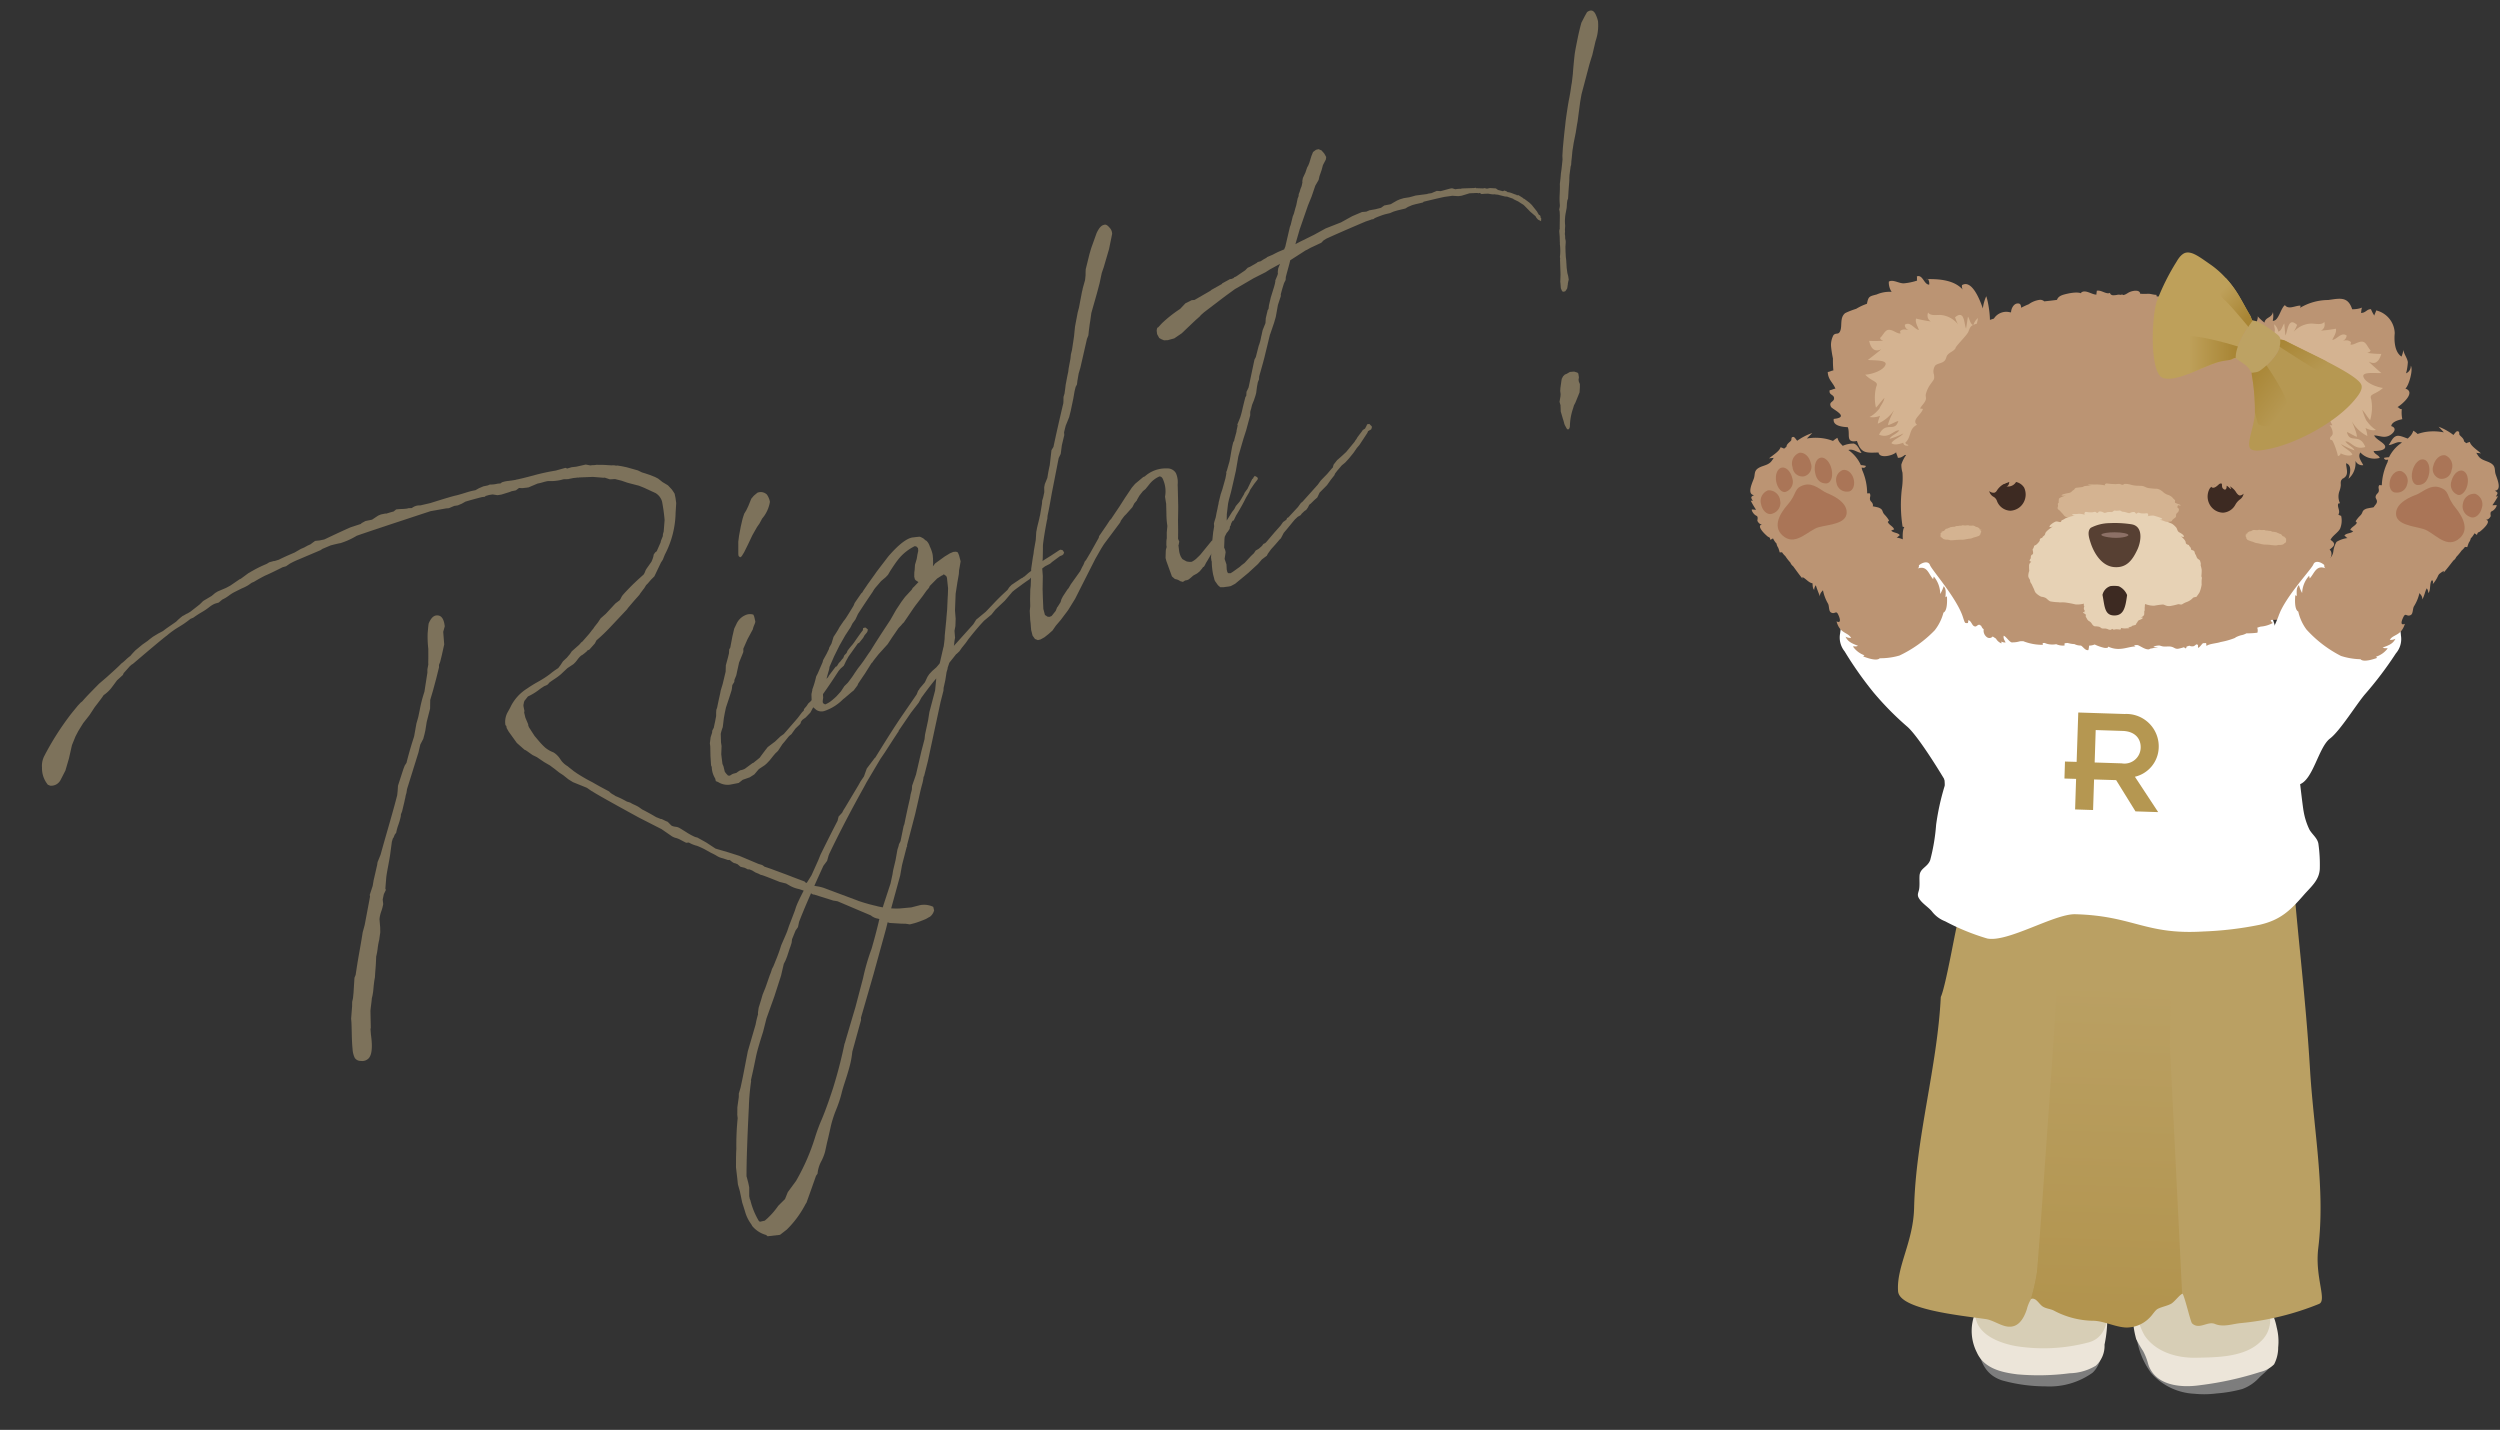 <svg xmlns="http://www.w3.org/2000/svg" xmlns:xlink="http://www.w3.org/1999/xlink" width="304.061" height="173.907" viewBox="0 0 304.061 173.907">
  <rect x="0" y="0" width="304.061" height="173.907" fill="#333333" stroke="none"/>
  <defs>
    <linearGradient id="linear-gradient" x1="0.5" y1="0.378" x2="0.5" y2="1.698" gradientUnits="objectBoundingBox">
      <stop offset="0" stop-color="#baa063"/>
      <stop offset="1" stop-color="#a88534"/>
    </linearGradient>
    <clipPath id="clip-path">
      <rect id="長方形_172939" data-name="長方形 172939" width="14.596" height="16.147" fill="none"/>
    </clipPath>
    <clipPath id="clip-path-2">
      <rect id="長方形_172940" data-name="長方形 172940" width="14.396" height="16.371" fill="none"/>
    </clipPath>
    <clipPath id="clip-path-3">
      <rect id="長方形_172941" data-name="長方形 172941" width="14.971" height="5.263" fill="none"/>
    </clipPath>
    <clipPath id="clip-path-4">
      <rect id="長方形_172942" data-name="長方形 172942" width="5.016" height="1.801" fill="none"/>
    </clipPath>
    <clipPath id="clip-path-5">
      <rect id="長方形_172943" data-name="長方形 172943" width="4.969" height="1.929" fill="none"/>
    </clipPath>
    <linearGradient id="linear-gradient-2" x1="0.241" y1="0.5" x2="0.928" y2="0.5" gradientUnits="objectBoundingBox">
      <stop offset="0" stop-color="#bea05a"/>
      <stop offset="1" stop-color="#a88534"/>
    </linearGradient>
    <linearGradient id="linear-gradient-3" x1="0.609" y1="0.9" x2="0" y2="0.098" gradientUnits="objectBoundingBox">
      <stop offset="0" stop-color="#b69852"/>
      <stop offset="1" stop-color="#a88534"/>
    </linearGradient>
    <linearGradient id="linear-gradient-4" x1="0.251" y1="0.177" x2="0.802" y2="0.794" xlink:href="#linear-gradient-2"/>
    <linearGradient id="linear-gradient-5" x1="1" y1="0.714" x2="0.105" y2="0" xlink:href="#linear-gradient-3"/>
  </defs>
  <g id="グループ_18624" data-name="グループ 18624" transform="translate(-382.948 -2963.41)">
    <path id="パス_23870" data-name="パス 23870" d="M-94.985-36.131l-.969.646-1.077.592-.915.646-.592.485-.808.808-.969,1.346-.969,1.185-.969.808a1.283,1.283,0,0,1-1.454.162l-.215-.215a3.155,3.155,0,0,1,.162-2.208,2.6,2.6,0,0,1,.808-1.185,33.734,33.734,0,0,1,5.115-3.5l1.023-.538.485-.215.215-.054q.538-.269,1.508-.673t1.238-.512l1.185-.377q2.046-.7,2.208-.808a4.768,4.768,0,0,0,.7-.215,4.768,4.768,0,0,1,.7-.215l.323-.162.485-.215,1.077-.323.754-.162.377-.108.431-.108.754-.108.646-.054q.377-.108,1.05-.242t.888-.188l.269-.108.323-.108.377-.108h.108l.431-.054h.162l.377-.054.808-.215.592-.162.538-.215,1.185-.162.538-.162.377-.054h1.077l.592-.054.538-.108.808-.162h.162l1.131-.269a1.692,1.692,0,0,0,.269-.027,1.653,1.653,0,0,1,.215-.027,14.467,14.467,0,0,1,1.938-.108,1.652,1.652,0,0,0,.215-.027,1.652,1.652,0,0,1,.215-.027,1.652,1.652,0,0,1,.215.027,1.692,1.692,0,0,0,.269.027l.162.054.538.054q.7-.054,2.1-.054l.862-.108h.431l.538-.054h.323l.431-.108a.443.443,0,0,0,.135-.027.443.443,0,0,1,.135-.027l.538.162.538.108h.054q2.585-.108,3.5-.108l1.292.108.108-.054.538-.054.808.162.862-.162h.377l.538.108.108.054.538.054.377.054.377-.108a6.607,6.607,0,0,1,.646.215,6.606,6.606,0,0,0,.646.215h.108l.431.162a1.5,1.5,0,0,1,1.077.108l1.238.215q2.8.269,3.285.377.323.054,1.131.135a9.226,9.226,0,0,1,1.238.188l.485-.054h.592l.538.108h.269a3.525,3.525,0,0,0,.915.269l.323.108.215-.054a3.419,3.419,0,0,1,.835.162q.565.162.835.215h.054q.431.108,2.127.35a25.031,25.031,0,0,1,2.719.512l1.238.162.162.162q.054,0,.269.027t.269.027l.538.162,1.185.215.485.323a1.849,1.849,0,0,1,.35.108,1.848,1.848,0,0,0,.35.108l.862.377.862.431h.054l.215.108.162.108.162.054.431.269.538.377,1.077.862.377.431.323.269.485.431.431.431.269.323.323.592.431.592.054.108.215.592.054.269.054.323-.108.538-.162.592-.538,1.077a11.384,11.384,0,0,1-3.177,4.146l-.485.485-.323.215-1.4,1.238-.538.215-.538.269-.269.108-.377.269-.108.054-.646.377-.054.054-.915.431-1.077.538-.054.054-2.692,1.185a21.156,21.156,0,0,1-2.262.862l-.323.269-.915.431h-.269l-.054.054a6.089,6.089,0,0,1-.754.215h-.108a2.992,2.992,0,0,0-.646.3,2.992,2.992,0,0,1-.646.3l-.862.162-1.023.377a7.206,7.206,0,0,1-.888.215q-.565.108-.781.162l-.215.108-.162.054h-.377l-.323.054-.269.054a6.989,6.989,0,0,1-1.723.269l-.592.323-.108.108-.215.323-.054.162-.108.538-.108.162-.108.646v.862l-.054.162v.215l.215,1.238.269.862a7.9,7.9,0,0,0,.377.969,3.659,3.659,0,0,0,.7.915,2.65,2.65,0,0,1,.431,1.077,2.593,2.593,0,0,0,.485,1.131l.108.215.269.485.054.108.269.431a20.971,20.971,0,0,0,1.346,1.777q.431.592,1.4,1.777a1.488,1.488,0,0,0,.135.3,2.447,2.447,0,0,0,.188.269,1.412,1.412,0,0,1,.162.242A11.034,11.034,0,0,1-39.9-.269l.323.269A4.362,4.362,0,0,0-39.2.458a4.361,4.361,0,0,1,.377.458l.269.431q.592.7,1.185,1.508l.431.431.108.054.377.431.162.162.215.538q.054.162.4.377a1.23,1.23,0,0,1,.4.323q.162.215.592.835a7.117,7.117,0,0,0,.754.942l.215.162.754.969.754,1.131,1.185.969,1.131.969,1.777,1.831.269.215.108.108.162.269q.377.323.835.754t1,.942q.538.512.808.781l1.131,1.077.054.162.323.269a2.6,2.6,0,0,0,.754.673,5.053,5.053,0,0,1,.7.512l2.1,1.992,1.077,1.023.108.108a20.577,20.577,0,0,0,1.669,1.346,9.684,9.684,0,0,0,2.585,1.454l1.346.431,1.077.162a2.613,2.613,0,0,1,1.4.808.885.885,0,0,1-.027.215.885.885,0,0,0-.027.215,1.359,1.359,0,0,1-.808.538,2.226,2.226,0,0,0-.3.027,2.226,2.226,0,0,1-.3.027q-.646,0-1.238-.054-.108,0-.754-.108l-.431-.269-.485-.215-1.292-.646-.054-.054-.431-.377-.215-.269-.377-.323a1.759,1.759,0,0,1-.646-.7l-3.069-3.177-.431-.269-1.831-1.562a.585.585,0,0,1-.3-.3,1.716,1.716,0,0,0-.188-.3l-.108-.054-.431-.323-.431-.377a3.751,3.751,0,0,1-.862-.808l-.323-.431-.646-.485q-1.346-1.346-1.669-1.615a.534.534,0,0,1-.188-.162,2.338,2.338,0,0,0-.215-.242l-.188-.188-.269-.377-.269-.269h-.054a.155.155,0,0,0-.108-.054l-.269-.323-.431-.323-.215-.431-.215-.215a.534.534,0,0,1-.188-.162,1.773,1.773,0,0,1-.162-.269.906.906,0,0,0-.135-.215l-.162-.054-.485-.431a2.28,2.28,0,0,1-.592-.592,6.182,6.182,0,0,0-.485-.592l-.377-.485a8.382,8.382,0,0,0-.862-.969,3.75,3.75,0,0,1-.754-.754l-.323-.108-.485-.592a2.361,2.361,0,0,0-.431-.431,1.662,1.662,0,0,1-.431-.485l-.754-1.185L-39.308,2.1q-3.662-4.631-3.985-5.169l-.054-.054-.377-.592-.215-.215-1.077-1.077-.377-.538-.377-.7-.323-.485-.323-.592-.377-.646-.485-.646-.592-.915-.377-.431-.431-.7-.108-.162-.108-.108-.538-1.131-.269-1.185-.108-.485-.054-.485.054-.215v-.054l-.054-.108A2.425,2.425,0,0,1-49-15.938l.485-.377a5.4,5.4,0,0,1,2.8-1.346,14.727,14.727,0,0,1,1.562-.242,12.7,12.7,0,0,0,1.723-.3,8.42,8.42,0,0,1,1.185-.269l.377-.215.485-.323.592-.215.538-.269.323-.215.485-.162.485-.162a2.11,2.11,0,0,0,.485-.215l.215-.054q.215-.108.781-.377a7.354,7.354,0,0,0,.888-.485h.054l.323-.215.592-.323.485-.323.808-.269,1.562-.7.646-.162.215-.162a1.645,1.645,0,0,1,.431-.3q.269-.135,1.1-.485t2.127-.781a1.532,1.532,0,0,0,.323-.269,1.532,1.532,0,0,1,.323-.269l.862-.538.108-.108a2.611,2.611,0,0,0,.485-.592l.269-.162.215-.054.862-.808.108-.162.431-.431.108-.215.215-.269.646-1.238A21.409,21.409,0,0,0-21.7-32.2a1.769,1.769,0,0,0-.323-1.238l-1.023-1.131-.485-.485-.915-.7-.269-.215-.538-.485-.646-.485-.592-.215-.485-.431-.162-.054-1.131-.592-1.562-.592h-.054l-.108-.054-.538-.162-.538-.108h-.054l-.538-.215-.377-.054a5.738,5.738,0,0,1-1.454-.485,5.906,5.906,0,0,0-.646-.108,5.905,5.905,0,0,1-.646-.108h-1.185l-.215-.054-.538-.162-.323-.162H-37.1l-.431.108-.538-.108h-.215l-1.077-.108-.431-.108-.108-.054-.431-.269-.431-.108-.431-.054-.108.054-.377-.108q-1.454-.215-2.046-.269l-.485.054h-.538l-.431-.108h-.7l-.323-.108-1.885-.431q-7.7-.646-9.423-.754a8.871,8.871,0,0,1-2.154.054q-.485-.108-1.238-.215h-1.077l-.269.054h-2.908a9.283,9.283,0,0,0-1.185.054l-.538.108-.431-.054q-1.615.108-2.369.108-.808.054-1.508.162h-.323l-.485.108a5.926,5.926,0,0,1-.915.054l-.862.054a4.809,4.809,0,0,0-.888.135,4.836,4.836,0,0,1-.942.135l-.538.162a2.3,2.3,0,0,1-.242-.027,2.226,2.226,0,0,0-.3-.027,3.026,3.026,0,0,0-.7.108,6.939,6.939,0,0,1-1.1.215,12.125,12.125,0,0,0-1.212.215h-.377a11.906,11.906,0,0,1-1.669.35,10.3,10.3,0,0,0-1.777.4q-.538.108-5.169,1.562h-.108l-.323.108-1.023.485-.162.162-.915.323-.915.538a4.169,4.169,0,0,1-1.292.485Q-93.638-36.885-94.985-36.131Zm31.931,21.269.323-.215q.969-1.292,2.1-2.585l.915-1.4.054-.054.431-.538.485-.7a16.8,16.8,0,0,1,1.4-1.831l1.238-1.992.162-.377.323-.485.108-.269.215-.485.431-1.023a13.04,13.04,0,0,1,.646-1.723q.054-.108.269-.512t.323-.565q.808-.808,1.4-.485.646.323.269,1.562l-.431.538-.485,1.454-.808,1.131-.485.646-.269.269-.108.269-.808,1.077-.969,1.238-.754.915-.431.969-1.023,1.346-.538.862-.269.377-.377.485-.592.485-.592.808-3.015,3.554-.269.431a2.417,2.417,0,0,0-.269.35,2.582,2.582,0,0,1-.215.3l-.108.162-.754,1.023-.269.269-.108.215a8.026,8.026,0,0,1-.673.835,5.891,5.891,0,0,0-.619.781l-.269.162-.269.269-.108.054-.269.323-.862,1.454q-.269.431-.754,1.158t-.7,1.1l-.646,1.238v.162l-.431.377-.377.538-.162.538a5.475,5.475,0,0,1-.565.727,3.909,3.909,0,0,0-.565.781L-73.5,2.1l-.215.538-.485.808a7.984,7.984,0,0,0-.565.862,7.984,7.984,0,0,1-.565.862q-.377.808-.646,1.319t-.4.781a1.645,1.645,0,0,1-.188.323q-.215.323-.592,1.023a6.5,6.5,0,0,1-.646,1.023q-.108.215-.377.673t-.377.673l-.754,1.885-.108.162-.215.646q-.646,2.423-1.562,2.585a1.075,1.075,0,0,1-.808-.135.857.857,0,0,1-.538-.619,2.671,2.671,0,0,1,.162-1.077q.215-.7.592-1.642t.538-1.373l.162-.485.7-1.346.215-.485.269-.377.323-.592.808-1.615.269-.269.431-.7q.431-.7,1.238-1.938t1.131-1.777l.592-.754,1.938-2.908.054-.215.754-.862.377-.592q.162-.215,1.131-1.562l.162-.269.7-.7q.592-.754,2.208-2.746t2.477-3.123l.269-.485.269-.538,1.4-1.615ZM-14.162-2.154l-.431.215-.538.431-.754.323-.485.108-.269.162-.054.108-.162.108-.7.269-.538.323L-18.254,0l-.377.108-.808.431L-19.762.7l-.808.538L-21,1.4l-.323.162-.592.323L-22.4,2.1l-.323.108-.862.162-.754.377-.646.108L-25.9,2.8l-.592.162-1.023-.215a2.158,2.158,0,0,1-1.238-.862l-.215-.215.054-.323a2.771,2.771,0,0,1,.162-1.454V-.323l.377-1.077.431-1.077.108-.377.377-.646.377-.431.108-.215.323-.269q.215-.323.377-.538l.431-.646.162-.377.162-.323.162-.162.485-.7.538-.754.215-.323.538-.646.915-1.238.323-.7.592-.754.323-.431.215-.431L-21-12.6l.754-1.131.592-.808.431-.377a2.111,2.111,0,0,1,1.562-.592,1.315,1.315,0,0,1,.808.323v.269l-.108.592a.719.719,0,0,1-.135.188l-.242.242a2.139,2.139,0,0,0-.269.323l-1.077.862-.915.862-.108.269-.054.108-.754.754-.215.215-.538.754-.377.538-.431.431-.108.215-.377.269-.215.377-.108.162L-23.531-7l-.808.915-.377.538-.323.485-.592,1.023a5.588,5.588,0,0,0-.538.646l-.377.969-.108.431-.431.915L-27.408.054V.377l-.108.646a1.914,1.914,0,0,0,.162.538v.054l.215.108.323-.054h.162l.377.054.215-.054.323-.054.323.054h.269l1.131-.269h.162q.162-.054.458-.135t.458-.135l.269-.162.646-.377.485-.269,1.077-.269.862-.323.485-.108,1.885-.915.431-.215.754-.431.269-.108.108-.162.431-.215.323-.215.323-.108.431-.215.538-.323.485-.269.592-.431.162-.162.646-.377.269-.108.215-.162,1.131-.646h.162l.377-.269.269-.108.269-.162a.155.155,0,0,0,.108-.054h.054l.269-.269.377-.162.215-.215.377-.215.538-.269.269-.162q1.185-.754,1.508-.915l.108-.215h.162L-4.9-8.4l.162.323-.162.215-.162.108-.323.162-.269.215-.7.377h-.162L-8.185-5.977l-.485.377-.485.431-.485.162-.323.162q-1.831,1.238-2.908,1.885l-.215.269-.162.108-.646.215-.162.108ZM-9.638-28a2.2,2.2,0,0,1,0,.969,4.1,4.1,0,0,1-1.669,1.508l-.538.431-.431.269-.915.7-.969.862-.754.646-.377.269a.439.439,0,0,1-.323.108l-.108-.215.054-.215.592-1.4.377-.646.646-.969.431-.592.162-.215.377-.431.377-.269.431-.377.323-.323.377-.377.431-.215.538-.162A1.073,1.073,0,0,1-9.638-28Zm-36.4,78.077.269-1.346.108-.862.215-.7.377-1.292.485-1.131.269-.592.162-.323a32.461,32.461,0,0,1,1.615-3.392l.108-.377.377-.862.646-1.077.162-.377.485-.592.754-1.077,1.777-2.638,2.154-2.638a10.936,10.936,0,0,1,.754-1.023l.054-.162.323-.538.592-.7.485-.592.646-.646,1.077-1.185.269-.269.269-.323.269-.215.754-.754q.592-.592,1.131-1.238l1.077-1.023.269-.269.431-.485,1.4-1.454.323-.377.323-.323.538-.485.7-.592.377-.323.377-.431.915-.646,1.454-1.346.538-.538q2.315-1.992,3.5-2.962l.323-.431.592-.269a3.276,3.276,0,0,1,.485-.377l2.585-1.885.485-.377.592-.377.7-.754,1.4-.808h.054q2.585-1.831,3.877-2.692l.646-.431,3.123-1.992.377-.377h.054l.215-.162.646-.323L-.862.538-.323.054,0-.162.485-.377l.646-.215.538-.269.054-.054L2.854-2.477l.054-.054q.108-.162.35-.592a4.285,4.285,0,0,0,.3-.592l.969-1.777.108-.215.431-.808.646-1.346.162-.323.323-.7.377-1.238v-.215l-.162-.269-.054-.054-.108.054H6.085l-.646.108-1.185.485-.162.162-.431.215-.7.431-1.238.7-.269.162L-.377-7.162l-.162.054-.323.162-.377.162-1.185.754-.808.538-1.508.7-.592.323-.377.215-.054.054-.162.054-1.238.862-.915.592-.323.215-.162.162-.646.377-.377.108-1.023.323-.215.054a5.755,5.755,0,0,1-2.638.431,1.194,1.194,0,0,1-.862-.485l-.215-.431v-.323l.108-.485.269-.7.054-.108.269-.377q0-.054.108-.162a10.8,10.8,0,0,0,.969-1.185l.323-.269,1.077-1.023.162-.215.754-.592.054-.054.377-.323.054-.108.485-.377.538-.646.485-.323.377-.269.269-.215.754-.485.108-.054.269-.162q.323-.215.7-.485l.754-.538.269-.269,1.185-.754.162-.054.215-.162.592-.377.162-.108,1.238-.754.431-.269,1.992-1.131q2.531-1.238,3.608-.969.754.215.862.269a2.61,2.61,0,0,1,.323.377q.162.377.215.377a1.6,1.6,0,0,1,.108.808,4.211,4.211,0,0,1-.054.969l-.054.215-.108.323-.215.538-.162.323.377-.215,1.4-.323.754-.108h.431l.323.108.162.162v.377l-.108.754-.377.592-.215.323-.215.431-.592.915-.7,1.131L5.923-6.085,5.6-5.115l-.377.808L4.9-3.823l-.269.808-.215.323-.269.485-.054.054L7.323-3.662l.538-.377.377-.108,1.077-.323,1.615-.7q.754-.323,1.831-.7l.323-.215.377-.162,1.4-.269h.108a.478.478,0,0,0,.215-.054h.108l.646-.215.646-.162.377-.162.7-.215.592-.162,1.023-.162,1.185-.215h.162l.215.162.054.323-.162.162-.162.054h-.323l-1.131.269-.323.108-.7.054-1.885.485-.431.215-.538.108-.485.108-1.131.269-.377.108-1.292.646L10.5-4.254l-.7.377-1.077.323Q7.7-3.123,6.031-2.208L5.6-1.938l-.7.377-.431.269-.431.162H3.985L2.8-.485,2.369,0,2.315.108,2.046.431l-.538.862-.269.377-.269.377-.162.323L-.054,3.5-3.123,7.862-4.254,9.477l-1.185,1.562h-.054a5.254,5.254,0,0,1-.565.835q-.4.512-.512.673l-.538.754-1.131,1.562-2.369,3.069-.054.162h-.054l-1.238,1.615-.162.215-.7,1.077-2.854,3.608-1.292,1.723-3.5,4.415q-.215.269-3.5,4.308l-.108.269-2.477,3.123a10.491,10.491,0,0,1-.888,1.373q-.512.673-1.265,1.535t-1.023,1.238a14.073,14.073,0,0,1-1.346,1.535,14.074,14.074,0,0,0-1.346,1.535l-.969,1.346-.323.431-.646.915a5.848,5.848,0,0,1-.942.942,3.943,3.943,0,0,0-.942,1.158l-.269.162-1.131,1.238L-38.877,53.2q-.054,0-.054.027t-.054.027a12.241,12.241,0,0,1-3.338,1.992l-1.023.269-1.454-.431-.108-.215A3.344,3.344,0,0,1-46.038,53.2a1.582,1.582,0,0,0-.054-.377,4.744,4.744,0,0,1-.054-1.615ZM-6.246,10.446l1.723-2.369.915-1.185.269-.485,1.023-1.454.538-.862L-.108,1.938.592.646.485.7q-.862.431-2.477,1.4l-.538.431-1.346.754L-6.138,4.738l-.054.108h-.054l-.808.538L-8.723,6.515-9.477,7l-2.638,1.938-.538.431q-3.877,3.015-7.054,5.815l-.162.162-.431.538-.646.377q-3.662,3.338-5.277,5.008l-.108.108-.377.538-.431.269-.808.808-.215.377-.323.377-.108.108-.754.862-.377.377-.323.269-.862,1.185-1.723,1.992-1.938,2.1-1.023,1.346q-1.346,1.562-1.885,2.315l-.969,1.4-.808,1.131a.219.219,0,0,1-.054.162,27.255,27.255,0,0,0-1.454,2.746q-2.585,5.331-3.554,7.646v.054l-.108.754-.108.538-.431,1.023a.736.736,0,0,1-.027.162.736.736,0,0,0-.027.162v.162a9.1,9.1,0,0,0-.054,2.585.443.443,0,0,0,.027.135.338.338,0,0,0,.081.135l.592.108a9.032,9.032,0,0,0,2.208-1.023l1.077-.431.646-.646,1.454-.862A25.824,25.824,0,0,0-34.731,46.2a21.546,21.546,0,0,1,1.588-1.669q1.158-1.131,2.719-2.935a56.165,56.165,0,0,0,3.446-4.5l-.054.108q.162-.215,2.962-3.608l2.208-2.854a26.425,26.425,0,0,1,2.369-2.908q1.185-1.454,2.208-2.854l.215-.269.969-1.185,1.831-2.1.646-.915.269-.431.754-1.023.7-1.077.323-.377.108-.162.323-.269,1.077-1.562.162-.162q1.185-1.723,1.831-2.585l.269-.431.377-.485.215-.431.538-.592ZM-6.677-4.792l.915-.592.269-.162.915-.646L-3.392-7l1.615-1.077,1.131-.862L0-9.369l.323-.215.646-.377,1.077-.485.215-.162.162-.054.754-.323-.215-.323-.054-.162.054-.323.215-.485.162-.269.269-.538.485-.592.269-.431.269-.377.108-.323-.108-.269-.162-.108a5.942,5.942,0,0,0-2.477.7l-.377.215L1.185-14l-.646.431-.431.323-.377.162-.7.215-.754.377a3.353,3.353,0,0,0-.7.431q-1.508.969-2.692,1.777l-.538.485-.538.323-.377.323-.969.646-1.131.862L-9.8-6.677l-1.023.969-.054.108-.108.162-.269.323-.215.269-.969,1.238-.431.7-.108.323-.162.269-.108.215v.162l.162.215a3.345,3.345,0,0,0,.646-.054A7.434,7.434,0,0,0-11.415-2.1l.7-.323.646-.431.538-.215q.108-.054.565-.323a7.79,7.79,0,0,0,.673-.431L-7.7-4.2l.485-.269Zm41.354.431L34.3-3.5v.377l-.215.323-.054.054-.108.377-.108.377a2.87,2.87,0,0,0-.054.646l.054.323.162.215.215.269.269.162.269.108a2.969,2.969,0,0,0,.592-.108l.431-.162.269-.108,1.938-1.023.215-.054.269-.108,1.938-1.292h.054l.108-.054,1.077-.754L42-4.146l.323-.269.646-.323.808-.592.162-.162.538-.323.054-.054.862-.754a.219.219,0,0,1,.162-.054l.108-.108.215-.108.215.269v.215l-.162.108-.485.269-.754.485-.215.215-.646.485q-.808.7-1.938,1.508l-.485.431h-.162l-.269.215-.162.215-.108.054-.162.269-.323.215-.215.108-.323.269-.162.162-.538.323-.215.215-.323.108-.431.108-.108.108-.538.269-.862.646-.162.108-.323.269-.162.108h-.108l-.162.108-.431.215-.377.108-.538.054a6.911,6.911,0,0,1-.7.215,1.12,1.12,0,0,1-.431-.054l-.323.054-.269-.215a1.445,1.445,0,0,0-.485-.485L31.823.431l.054-1.023.054-.969.054-.377.323-.7.108-.215.215-.269.054-.215.162-.377.108-.215.108-.162.269-.646.377-.7a10.007,10.007,0,0,1,.458-1.373q.35-.888.458-1.158l.215-.862a3.516,3.516,0,0,0,.592-1.885q.054-.538-.269-.646a3.208,3.208,0,0,0-1.346.323l-.808.431-.377.108-.592.323-.431.323-.108.108-.431.215-.377.323-1.023.485-.269.108q-.215.108-.646.377l-.162.162L25.738-6.408l-.538.377-1.131.862-1.023.862L21.323-2.854l-1.4,1.185-1.292.915-.269.162-.377.215L17.338,0l-.862.431-.592.377-.646.215-.592.162-.538.054-.323-.054L13.515.915,13.408.431l.108-.7.269-.808.108-.377.377-1.023.269-.485.323-.808.485-1.077.215-.377.7-1.508.162-.377.754-1.238.215-.323.215-.377.7-1.077.431-.862.323-.485.646-.862.108-.162.162-.215.754-1.185.162-.323.269-.323.377-.538.215-.538.215-.323.592-.592q.538-.862.862-1.292l.915-1.615.377-.269q.969-1.4,3.015-4.2l.162-.215L28-24.338l.215-.485.269-.323.323-.538.215-.377.646-.969.269-.377.215-.377.646-.969.269-.485.323-.431.431-.7.431-.7.592-1.077.969-1.454.377-.485L35.269-35.7l.162-.215.108-.162.646-.808.269-.485.215-.485.108-.215,1.131-1.508.485-.592,1.292-1.4q.754-.7,1.238-.592.323,0,.485.565a1.087,1.087,0,0,1,0,.835L40.331-39.2l-1.454,1.777-.485.538-.754,1.077-.754.969L35.323-32.9l-.485.808-.269.431-.377.646-.269.485-.323.323-.7.969L31.5-27.3l-.485.592-.485.754-.215.377-.269.215-.323.431-.485.754-.862,1.238-.485.646-.808.808-.485.646-.108.323-.754,1.023-.538.915-.431.377-2.477,3.662q-.969,1.508-1.508,2.262l-.162.323-.162.215Q19.385-10.123,18.9-9.262l-.054.108-.162.377-.431.969-.538,1.077-.323.969-.646,1.454-.377.969-.485,1.292-.108.754.215.323.215.108h.269l.7-.377.323-.323.108-.054.538-.377.215-.269.323-.269.808-.538.215-.108.431-.323,1.669-1.023.431-.377.215-.162.323-.323.215-.108.808-.592,1.669-1.292.108-.162L26.923-8.4l.646-.431.162-.054q.323-.215,1.562-1.023l1.023-.7,1.238-.808.538-.269,1.238-.377h.215A3.783,3.783,0,0,1,36.4-11.9a1.18,1.18,0,0,1,.781.969,2.783,2.783,0,0,1-.35,1.346q-.162.431-.915,2.315-.054.162-.754,1.723ZM58.315-30.8l.754-.054h.862l.269-.269,1.454-1.992.162-.162.646-.862.269-.269.377-.485.269-.323.485-.7.215-.215.108-.215.215-.215.215-.269.269-.269.269-.377.054-.162.215-.323.538-.485.431-.485.215-.162.215-.215.054-.054.538-.646.377-.377.431-.108.323.054.269.269.162.485.054.485-.162.269-.592.485-.377.485-.538.592-.269.377-.646.485-.915,1.023-.862.862-2.046,2.262-1.185,1.454.646-.054.969-.054.915-.054,1.615-.162,1.992.054,1.562-.162h1.292l.485.162h.431l.7.162.7.108.485-.108.754.162.915-.108h.377l.485.054.646.162.377.054.431.054,1.346.377h.108l.431.108h.7l.431.215,1.185.162.215.054.323.269a3.338,3.338,0,0,1,.646.215h.108l1.4.538.215.054v.054l.808.377h.108l.162.108a.31.31,0,0,0,.215.108l.269.054.646.323.162.269.485.377h.215l.215.215.054.108a2.141,2.141,0,0,1,.512.4q.3.3.35.3v.054l.054.054.162.054.377.538v.054l.108.108.377.646.162.377.269.969.054.431q0,.054.108.162a.561.561,0,0,1-.054.323l.054.054-.162.323-.269-.323-.054-.162a.75.75,0,0,1-.054-.323l-.377-.754-.377-.969-.108-.215-.054-.054-.323-.485-.377-.431a.155.155,0,0,1-.054-.108l-.592-.538-.215-.108-.646-.485-.054-.054a2.1,2.1,0,0,1-.377-.215l-.162-.054-.108-.054-.431-.269-.431-.162-.323-.108-.108-.162-.054-.054h-.108L84.215-28l-.862-.323-1.023-.108-.377-.108-.646-.323-.808-.215q-.108-.054-2.692-.485l-.108.054-.915-.162-.431-.054h-.538l-.377.054-.969-.162-.485-.054H73.5l-.646-.108a11.352,11.352,0,0,0-1.292-.054l-.215.054-.162-.054q-.162,0-.458-.027t-.4-.027q-3.446,0-5.169.054l-.377.054-.377.162-1.454.054-.485.054H62.3l-2.208.377q-.108.162-.619.808t-.673.862l-.162.323-.323.269q-.646.754-.915,1.131l-.054.162-.754.862-.808,1.238L55.3-23.1l-.915,1.023-.108.108-1.723,2.315-.377.485L51.1-17.823l-.162.323-.269.269-.323.485-.377.646-.215.269-.377.431-.431.431-.323.431-.054.054-.162.215-.162.377-1.185,1.508-.7.808-1.4,1.723-.969,1.508L43.023-7l-.592.808-.592.754-.269.377-.646,1.131-.431.969-.377.538-.646,1.185-.431.915V0l-.054.269-.431.7-.054.7-.215.592-.054.323.054.162.269.108.323-.054.969-.215.323-.108.431-.108.592-.269.485-.215.431-.162.323-.215.431-.054.485-.162.269-.162h.215l.162-.054,1.4-.7,1.023-.485.431-.269.485-.108.162-.162h.162l1.562-.7.538-.323.215-.054L52.5-2.908l.538-.323.377-.162.646-.269.862-.431h.054l.269-.323.592-.323.646-.215.754-.269,1.454-.754.054-.054.269-.162.215-.162.754-.431.162-.108.323-.054.269-.215.162-.162.269.054L61.277-7l.054.108-.054.162-.162.162-.431.054-.162.162-1.454.969-.431.215-.592.377-.808.431-.592.269-.538.162-.754.377-.377.215-.162.162-.592.323-.7.431-.915.377-.269.108-.485.431-.485.162-.538.215-.215.054-.323.269-.269.162-.269.054-.431.162-.162.108-.431.054L48.3-.108l-.323.162L46.954.592l-.538.269-.592.485-.162.054-.646.323-.808.377-.538.323-.269.215h-.054l-.431.108L42.7,2.8l-.646.323-1.508.538-1.992.592-.592.054-.269-.054-.377-.108L37.1,4.092l-.377-.162-.162-.323-.108-.485a.92.92,0,0,1,0-.458q.054-.35.054-.4A8.525,8.525,0,0,1,36.992.646V.538L37.1.162l.162-.323.108-.108V-.538L37.477-.7l.269-.323.108-.162.162-.431.538-.969.108-.162.269-.431.108-.323.162-.215.323-.377.323-.485.269-.377.215-.323.162-.215.054-.108.323-.431.323-.431.431-.485.215-.269.646-.808.323-.485.054-.162.162-.162q.646-.808.7-.862l.323-.485.377-.592.323-.485.323-.431.162-.108.108-.162.592-.754.054-.108.377-.538v-.108l.215-.215.431-.431a9.821,9.821,0,0,0,.673-.862q.512-.7.888-1.185l.162-.108.215-.431.431-.377,1.992-2.854.269-.215.862-1.131.108-.108a6.417,6.417,0,0,0,.646-.862l.054-.054.108-.162.269-.377.646-.646.269-.538.592-.808.162-.108.215-.377.592-.808.862-1.023.215-.269.215-.323v-.054L57.669-28l.323-.323.108-.162v-.054l.108-.215.162-.269.538-.538.054.108-.485.054-1.077.108-.646.108-1.615.108-1.669.215-.431.054-.485.054-1.4.323-.431.108-2.746.7-.485.162-.215.108-.646.215-1.723.646-.431.162-1.077.215-.808-.108-.431-.162-.215-.215-.215-.269-.054-.538.108-.377A1.253,1.253,0,0,1,42-28.108h.108l.592-.269a15.223,15.223,0,0,1,2.746-.754l.862-.377.862-.054.323.108,2.208-.269.162-.054,1.454-.162.054-.054,1.077-.108.162.054h.323l.054-.054h.269l1.346-.269.108-.054.269-.108H55.3l.915-.108.162-.054.377.054a4.536,4.536,0,0,1,.808-.108l.054-.054h.7ZM100.1-33.331l-.7,1.185-.538.915-.215.323-.538.862-.7,1.023-.538.862-.377.7-.215.377-.215.431-.108.108-.538.915-.162.323q-.108.269-.35.727t-.431.835l-.35.7-.162.162-.162.269-.269.538-.323.485a5.369,5.369,0,0,0-.646,1.292l-.054.162-.215.431-.054.162-.108.215-.054.108-.054.215-.108.269-.054.269-.054.162-.108.215-.162.323-.215.538-.215.592L91-16.262l-.323.915-.162.592-.054.377-.108.431-.162.215-.108.162-.054.108-.269.431-.323.215h-.162l-.162-.054-.054-.162v-.323l.162-.485L89.277-14v-.054l.377-.808.108-.269.538-1.4.108-.215a.483.483,0,0,1,.081-.242q.081-.135.242-.485a6.886,6.886,0,0,0,.323-.888q0-.054.027-.054t.027-.054l.054-.162.215-.538.108-.323.108-.323a1.414,1.414,0,0,1,.135-.215.327.327,0,0,0,.081-.162l.592-1.346.162-.431.054-.269.215-.323.054-.108.108-.323a9.678,9.678,0,0,1,.431-1q.323-.673.485-1.1.377-.646.592-1.077l.323-.538.538-.969.162-.431.431-.862q.754-1.4,1.077-1.965t.377-.673q.269-.485.835-1.4t.727-1.131q.431-.646.673-1.05t.35-.565a2.632,2.632,0,0,0,.162-.269l.431-.754q.215-.431.565-1.077t.565-1.023q.215-.377,1.292-1.938.538-.754.969-1.292l.646-.538.485-.377q.862-.215.862.754a4.065,4.065,0,0,1-.054.754,5.779,5.779,0,0,1-1.238,2.154l-1.023,1.4q-.7.808-1.023,1.238l-2.046,2.638ZM86.908-3.123l.054.162-.108.431-.162.269-.054.215v.323l-.162.377-.269.538-.969.969-.269.215L84.7.7a7.055,7.055,0,0,0-1.185,1.831q-.162.269-.323.269t-.162-.377a1.613,1.613,0,0,1,0-.592,4.608,4.608,0,0,0,.054-.485l.108-.915.269-.7L83.515-.7l.377-.592L84-1.508l.108-.377.162-.323.485-.808.108-.162.269-.215L85.4-3.5h.269l.431-.054.485.162Z" transform="translate(496.023 3045.559) rotate(-23)" fill="#c6b183" opacity="0.499"/>
    <g id="コンポーネント_138_6" data-name="コンポーネント 138 – 6" transform="translate(595.748 2994.119)">
      <g id="グループ_8581" data-name="グループ 8581" transform="translate(20.233 62.891) rotate(2)">
        <g id="グループ_8580" data-name="グループ 8580" transform="translate(0 0)">
          <g id="グループ_8579" data-name="グループ 8579">
            <g id="グループ_8578" data-name="グループ 8578">
              <g id="グループ_8574" data-name="グループ 8574" transform="translate(9.147 53.99)">
                <path id="パス_11770" data-name="パス 11770" d="M0,2.626c.357,1.794,1.111,3.3,3.078,3.853a19.78,19.78,0,0,0,5.285.536A9.009,9.009,0,0,0,14,5.175c1.019-.959,1.525-3.287.526-3.934C12.418-.128,9.166.174,6.7.067,4.66-.022,2.624-.027.59.081A7.61,7.61,0,0,0,.428,1.115Z" transform="translate(0.854 13.415)" fill="#7d7d7d"/>
                <path id="パス_11771" data-name="パス 11771" d="M.865.84A5.782,5.782,0,0,0,.731,6.7c.932,1.886,3.055,2.305,5,2.473A29.056,29.056,0,0,0,12.1,8.819a6.415,6.415,0,0,0,3.144-1.032A3.247,3.247,0,0,0,16.209,5.2a15.739,15.739,0,0,0,.2-3.729C16.147.173,14.647.114,13.56,0Z" transform="translate(0 9.915)" fill="#ece5d9"/>
                <path id="パス_11772" data-name="パス 11772" d="M3.73,1.757c-.088-.029-.6.969-.687,1A7.784,7.784,0,0,1,2.2,7.106,14.011,14.011,0,0,0,.134,10.773c-.824,3.174,2.317,4.5,4.914,4.886a21.315,21.315,0,0,0,8.72-.717c3.352-.913,2.2-5.521,2.288-8.031.068-1.916,1.43-3.771-.81-4.969C12.573.512,9.038.513,6.092,0Z" transform="translate(0.364 0)" fill="#d7ceb6"/>
              </g>
              <g id="グループ_8575" data-name="グループ 8575" transform="translate(28.687 54.528)">
                <path id="パス_11773" data-name="パス 11773" d="M.012,1.266s0,.989-.012.95A9.5,9.5,0,0,0,1.966,6.794a7.459,7.459,0,0,0,5.342,2.34A11.81,11.81,0,0,0,10.013,9a16.493,16.493,0,0,0,3.087-.64,5.168,5.168,0,0,0,2.066-1.514c.476-.508,1.447-1.186,1.338-1.974-.105-.759-1-1.334-1.581-1.711a19.279,19.279,0,0,0-4.346-2.022A20.383,20.383,0,0,0,5.348.03,21.347,21.347,0,0,0,.893.3Z" transform="translate(0.487 11.025)" fill="#7d7d7d"/>
                <path id="パス_11774" data-name="パス 11774" d="M.767,0A8.592,8.592,0,0,0,.031,3.47,11.133,11.133,0,0,0,.5,8.026a16.082,16.082,0,0,0,.881,1.4,7.084,7.084,0,0,1,.608,1.349c.824,2.814,4.075,3.008,6.514,2.558a39.622,39.622,0,0,0,7.225-1.861,3.466,3.466,0,0,0,1.637-.983,4.4,4.4,0,0,0,.423-2.07,6.828,6.828,0,0,0-.257-2.4A7.754,7.754,0,0,0,17.017,4.5,3.46,3.46,0,0,0,16.3,3.392a2.629,2.629,0,0,0-.978-.445,12.538,12.538,0,0,0-2.848-.821c-.872-.143-1.755-.226-2.634-.307-2.163-.2-4.334-.293-6.5-.428Z" transform="translate(0 5.753)" fill="#ece5d9"/>
                <path id="パス_11775" data-name="パス 11775" d="M.161,2.438C.064,4.692-.078,6.965.052,9.222a7.534,7.534,0,0,0,1.119,4.063C2.6,15.251,5.19,15.9,7.5,15.774c2.533-.134,5.918-.254,7.773-2.211a3.522,3.522,0,0,0,.85-3.88c-.584-1.243-1.907-1.89-2.591-3.058-.9-1.54-.291-3.435-1.029-5.014C11.416-.724,7.7.1,5.719.334Z" transform="translate(0.325 0)" fill="#d7ceb6"/>
              </g>
              <g id="グループ_8577" data-name="グループ 8577">
                <g id="グループ_8576" data-name="グループ 8576">
                  <path id="パス_11776" data-name="パス 11776" d="M16.636.055c-1.824-.161-4.778.09-6.6,0C8.324-.027,4.613.9,1.61,1.734l-.071,30.1S.805,59.64.647,60.688A25.918,25.918,0,0,1,0,64a.433.433,0,0,1,.534-.151c.354.087.712.666,1.063.874.487.288.982.233,1.476.5a10.418,10.418,0,0,0,4.858,1.017c1.293.036,2.612.682,3.912.687a3.921,3.921,0,0,0,2.813-1.312c.337-.342.621-.927.969-1.11.5-.261,1.006-.355,1.507-.621.476-.251,1.03-1.187,1.473-1.353L16.629,34.24Z" transform="translate(16.081 0)" fill="url(#linear-gradient)"/>
                  <path id="パス_11777" data-name="パス 11777" d="M7.18,65.677c1.046.393,2.079-.067,3.128-.209a33.615,33.615,0,0,0,9.462-2.673c.96-.483-.655-3.219-.346-6.774.625-7.186-1.056-14.3-1.754-21.609C16.7,24.219,15.316,16.693,14.462,7.689c-.326-3.437.345-1.512-.532-3.293-.6-1.207.029-1.494-.628-1.779A23.979,23.979,0,0,0,8.724,1.26,71.6,71.6,0,0,0,0,0L.527,32.033,3.065,62.092C3.275,62.013,4.2,65.524,4.4,65.7,5.3,66.5,6.266,65.334,7.18,65.677Z" transform="translate(31.502 0.436)" fill="#baa063"/>
                  <path id="パス_11778" data-name="パス 11778" d="M17.889,30.469,18.7,0C13.2,1.548,6.87,4.465,4.7,8.049l1.03,9.106C5.607,17.049,4.55,25,3.978,26.282,3.861,34.721,1.532,43.57,1.63,52.014,1.678,56.206-.288,59.253.036,62.239c.239,2.208,7.728,2.676,10.773,3.006,1.183.128,2.358,1.2,3.546.692.5-.215,1.043-.777,1.41-2.07a4.286,4.286,0,0,1,.4-1.118,26.154,26.154,0,0,0,.64-3.311C16.961,58.39,17.889,30.469,17.889,30.469Z" transform="translate(0 1.25)" fill="#baa063"/>
                </g>
              </g>
            </g>
          </g>
        </g>
      </g>
      <path id="パス_11779" data-name="パス 11779" d="M46.387,22.036c.168,1.732.593,6.1.687,6.557a8.272,8.272,0,0,0,.665,2.226c.327.606,1,1.081,1.071,1.806a18.2,18.2,0,0,1,.112,2.98c-.085,1.413-1.125,2.185-2.038,3.2-1.669,1.85-2.873,2.955-5.383,3.489a41.844,41.844,0,0,1-6.887.7c-7.048.309-8.461-2.051-15.509-2.363-2.533-.112-8.292,3.321-10.77,2.768a27.441,27.441,0,0,1-5.08-2.18,3.664,3.664,0,0,1-1.6-1.25C1.182,39.4.417,38.959.081,38.293c-.2-.4.024-.681.087-1.053.088-.519.032-1.065.07-1.59.067-.951.988-1.023,1.331-1.9a23.477,23.477,0,0,0,.792-4.28,29.807,29.807,0,0,1,1.115-4.7c.194-.536-1.22-9.777.208-16.257C5.213,1.569,9.125.589,9.125.589,10.418.556,11.6.571,12.379.522,15.433.332,18.5.342,21.553.139A103.972,103.972,0,0,1,32.371.151c1.246.047,2.5.1,3.735.244a28.938,28.938,0,0,0,3.48.568s3.743.444,4.632,6.284,2.169,14.789,2.169,14.789" transform="matrix(1, -0.017, 0.017, 1, 19.817, 40.177)" fill="#fff"/>
      <path id="パス_11780" data-name="パス 11780" d="M1.415,8.066,0,8,.1,5.934,1.517,6l.3-6L7.455.277A3.942,3.942,0,0,1,11.52,4.518a3.757,3.757,0,0,1-2.948,3.41l2.755,4.348L8.57,12.14,6.283,8.3,3.6,8.174l-.184,3.714L1.232,11.78ZM3.707,6.111l3.282.161A1.972,1.972,0,0,0,9.332,4.411c.052-1.05-.6-2-2.148-2.079L3.9,2.17Z" transform="matrix(1, -0.017, 0.017, 1, 38.151, 55.98)" fill="#b59751"/>
      <path id="パス_11781" data-name="パス 11781" d="M17.89,10.116A10.347,10.347,0,0,1,18.8,7.5c1.611.168.921-4.092.629-4.911A5.113,5.113,0,0,0,18.99,4.07c-.218-.683-1.2-3.63-2.486-2.881A.868.868,0,0,0,16.786,2C15.8.538,13.752.37,12.093.388a.547.547,0,0,1,.293-.012,1.025,1.025,0,0,1,.128.687c-.642-.013-.748-1.285-1.485-1.028.046.137-.017.368.029.508A7.165,7.165,0,0,1,9.44.851C8.857.869,8.116.315,7.614.612a2.088,2.088,0,0,0,.318,1.251,3.911,3.911,0,0,0-1.826.288c-.928.221-1,.221-1.2,1.11a6.68,6.68,0,0,0-1.32.591,9.813,9.813,0,0,0-1.336.492c-.7.533-.379,1.513-.637,2.14-.229.554-.51.183-.838.518A2.5,2.5,0,0,0,.454,8.348a14.014,14.014,0,0,0,.207,1.5A12.642,12.642,0,0,0,.69,11.3c-.2,0-.487.171-.69.172.025.964.619,1.283.9,2.048-.207,0-.493.169-.7.173-.151.607.544.511.515,1.011-.027.458-.706.372-.39,1.014.152.307,2.379,1.294.31,1.472-.177.866,1.082.994,1.689,1.038.321.834-.364,1.95,1.086,1.693.469,1.537,1.073,1.471,2.6,1.444.1.8,1.779.4,2.143.008.009.2.175.468.19.672.555.085.873-.477,1.36-.551-.241,1.326,1.036,1.248,2.085,1.152a5.776,5.776,0,0,0,3.274-1.74,3.243,3.243,0,0,0,.384-1.758c.132-1.172.322-2.346.4-3.527.061-.926-.137-2.852,1.076-3.254Z" transform="matrix(1, -0.017, 0.017, 1, 9.303, 3.061)" fill="#bb9473"/>
      <g id="グループ_8584" data-name="グループ 8584" transform="matrix(1, -0.017, 0.017, 1, 13.929, 7.435)" opacity="0.645" style="mix-blend-mode: multiply;isolation: isolate">
        <g id="グループ_8583" data-name="グループ 8583">
          <g id="グループ_8582" data-name="グループ 8582" clip-path="url(#clip-path)">
            <path id="パス_11782" data-name="パス 11782" d="M14.594,3.986a15.294,15.294,0,0,1-.869-2.129c-.114-.489.057-.62.092-1.08a1.7,1.7,0,0,0-.559.847c-.388-.1-.443-.741-.646-1.048-.088.461-.175,1.079-.256,1.445-.242-.462-.1-2.371-1.312-1.389a5.7,5.7,0,0,0,.33.855A3.005,3.005,0,0,0,9.381.331C8.874.272,8.085.468,7.772,0c-.3.832.37,1.383,1.222,1.2A16.041,16.041,0,0,1,6.3.709c-.151.5.2.942.315,1.4-.55-.122-1.02-1.1-1.69-.68a.617.617,0,0,0,.553.665c-.417-.043-.8-.213-1.154.107.019.1.036.19.049.287-.454.064-1.041-.636-1.6-.433-.331.119-.6.709-.889.932.039.579,2.029.531,2.436.212-.426-.321-1.44.039-1.965.12a11.483,11.483,0,0,1-1.81,0c.178.8.532,1.455,1.443,1.051C1.956,4.456.424,5.591.346,5.64c.734.084,2.346.019,2.148.6C2.24,6.976.718,7.412,0,7.424c.858.923,1.662.822,1.314,1.491a5.5,5.5,0,0,0-.077,2.543c.386-.365.664-.812,1.055-1.172-.112.561-.5.912-.69,1.413.713-.055,1.221-1.166,1.445-1.7-.963.844-1.425,1.974-2.6,2.582a2.266,2.266,0,0,0,2.508-1.345c-.784.006-1.455,1.521-1.531,2.172A4.4,4.4,0,0,0,3.99,10.632c-.147.474-1.344,2.5-1.308,2.977.362-.094.892-.394,1.253-.486-.47,1.468-1.527-.091-2.378,1.631,1.275.521,1.762-.558,2.468-.486-.295.432-.988.581-1.192,1.007a9.039,9.039,0,0,0,1.7-.635c-.412.494-1.156.651-1.491,1.164.543.475,1.946-.2,2.489-.525-.311-.09-1.2.156-1.02.623s1.155.183,1.375-.088c.287-.353,3.559.744,4.11.152.237-.254-.056-.919.041-1.219.129-.4.4-.523.695-.751a10.287,10.287,0,0,0,2.961-3.908c.558-1.289,1.43-3.8.106-4.9Z" transform="translate(0.001 0.001)" fill="#e2c5a0"/>
          </g>
        </g>
      </g>
      <path id="パス_11783" data-name="パス 11783" d="M.185,6.743c-.809-.833,1.319-4.4,1.03-4.8a6.1,6.1,0,0,0,.827.8c.151-.708.884-.511,1.055-1.271a2.734,2.734,0,0,1-.044,1.072c.725.058.978-1.52,1.514-1.886.429.6,1.28.064,1.882.091a.361.361,0,0,1-.056.276,6.735,6.735,0,0,1,3.443-.9c1.415-.164,2.4-.443,2.9,1.171a3.115,3.115,0,0,0,1.21-.18c-.121.19-.075.454-.155.635.554.068.74-.473,1.234-.415a3.919,3.919,0,0,0,.392.779c.02-.178.207-.439.233-.625a2.933,2.933,0,0,1,2.21,2.815c-.095.841-.078,2.268.774,2.849a3.166,3.166,0,0,0,.25-.817c.051.561.442.961.511,1.5A6.46,6.46,0,0,1,19.155,9.2a.943.943,0,0,0,.593-.918c.313.465-.29,2.455-.707,2.775,1.343.46-.491,1.957-1,2.231.26.1.24.277.523.254a3.9,3.9,0,0,0,.041,1.225c-.489.093-1.288.3-1.362.821.848.282.172.993-.358,1.193-.634.24-1.087-.06-1.734-.1.186.5,1.223.911,1.309,1.346.1.521-.975.576-1.414.544.1.427.6.473.739.856a2.317,2.317,0,0,1-2.348-.7c-.375.539.123,1.1.324,1.552a.9.9,0,0,1-.944-.556,2.527,2.527,0,0,1-.875,2.181c.165-.536.519-1.638-.259-1.892-.029.581.381,1.39-.336,1.806-.84.486-.916-.451-1.284-.868-.027.2-.214.456-.247.66-.786-.044-1.114-.533-1.674-.939a1.374,1.374,0,0,0,.616,1.237c-.884.054-1.281-.629-1.645-1.252-.037.675-.434.926-1.052.6-.228-.118-.43-.59-.567-.644-.482-.189-.329.151-.712.265-.963.285-1.006-.514-1.463-1.441-.332-.675-.644-1.945-1.429-2.244Z" transform="matrix(1, -0.017, 0.017, 1, 60.524, 5.822)" fill="#bb9473"/>
      <g id="グループ_8587" data-name="グループ 8587" transform="matrix(1, -0.017, 0.017, 1, 62.5, 8.544)" opacity="0.645" style="mix-blend-mode: multiply;isolation: isolate">
        <g id="グループ_8586" data-name="グループ 8586">
          <g id="グループ_8585" data-name="グループ 8585" clip-path="url(#clip-path-2)">
            <path id="パス_11784" data-name="パス 11784" d="M.21,3.325A15.263,15.263,0,0,0,1.285,1.292c.163-.476,0-.622.015-1.084a1.693,1.693,0,0,1,.474.9c.4-.062.514-.694.746-.98.042.468.068,1.092.112,1.463.287-.435.337-2.349,1.443-1.253a5.731,5.731,0,0,1-.413.819A3.008,3.008,0,0,1,5.759.2C6.268.189,7.035.46,7.392.025c.217.857-.5,1.34-1.335,1.078A16.145,16.145,0,0,0,8.784.875c.1.517-.292.918-.452,1.366.559-.067,1.124-1,1.749-.511-.047.328-.254.631-.616.608.419,0,.813-.134,1.138.22-.028.093-.054.186-.077.28.446.109,1.1-.53,1.638-.274.318.15.531.764.793,1.015-.1.571-2.072.33-2.444-.027.455-.278,1.429.18,1.943.311a11.492,11.492,0,0,0,1.8.173c-.256.781-.673,1.4-1.54.905.023.087,1.436,1.367,1.509,1.423-.74.012-2.337-.211-2.2.382.18.762,1.651,1.345,2.365,1.427-.945.833-1.735.655-1.455,1.355a5.513,5.513,0,0,1-.174,2.539c-.348-.4-.581-.874-.935-1.27a8.93,8.93,0,0,0,.548,1.474c-.7-.124-1.1-1.28-1.27-1.837.875.934,1.223,2.1,2.333,2.824-.755.264-2.352-.732-2.363-1.584.779.082,1.3,1.657,1.309,2.312a4.4,4.4,0,0,1-2.281-3.009c.1.486,1.092,2.618,1.009,3.091-.351-.129-.849-.48-1.2-.607.323,1.507,1.529.058,2.206,1.856-1.321.394-1.7-.728-2.408-.725.251.459.926.675,1.087,1.118a9.078,9.078,0,0,1-1.628-.8c.362.532,1.086.76,1.369,1.3-.588.42-1.918-.387-2.425-.766.319-.059,1.181.273.954.72s-1.167.069-1.36-.223c-.251-.379-3.615.392-4.105-.251-.211-.276.146-.91.08-1.217-.089-.413-.343-.56-.618-.816A10.284,10.284,0,0,1,.509,9.485C.082,8.148-.539,5.568.888,4.595Z" transform="translate(0.001 0)" fill="#e2c5a0"/>
          </g>
        </g>
      </g>
      <path id="パス_11785" data-name="パス 11785" d="M53.511,27.876c-.169-.008-.211-.1-.346-.141.3-.447-.136-.873.008-1.34l.216-.05a1.924,1.924,0,0,1-.042-1.456,2.676,2.676,0,0,0,.183-.737c0-.277-.05-.542.2-.744a3.28,3.28,0,0,1-.66-.969c.093.006.228-.054.321-.043a2.585,2.585,0,0,1-.325-.567c.006-.116.017-.233.015-.346,0-.01.017-.017.023-.027l.047.1c.46-.261-.289-2.4-.536-2.812-.128-.214-.325.017-.291-.337.016-.174.311-.257.327-.554a1.532,1.532,0,0,0-.461-1.123c.143.161.232.141.44.109-.5-.738-.507-2.337-1.476-2.586-.046-.309,0-.636-.042-.947-.1.013-.246-.053-.342-.039.042-.349.165-.476-.046-.814-.064-.1-.279-.055-.343-.222s.129-.343.1-.525l-.211-.042c-.055-.306.017-.509-.14-.749a4.9,4.9,0,0,0-.863-.721c-.024-.02-.034-.04-.056-.06a12.075,12.075,0,0,1-.35-1.495,5.419,5.419,0,0,1-.059.685c-.026-.135-.05-.283-.086-.46-1.016.146-.622-1-1.228-1.349-.247-.143-.553.014-.8-.141-.313-.2-.391-.643-.728-.846-.294-.177-.593-.1-.876-.261-.349-.2-.147-.31-.623-.374-.336-.046-.447.036-.724-.148-.095-.064-.065-.262-.214-.345-.123-.069-.333.07-.451.011-.307-.151-.2-.533-.406-.725a1.417,1.417,0,0,0-.634-.235,1.7,1.7,0,0,1-1.247-.776c-.413-.582-.928-.43-1.476-.684-.17-.079-.5-.151-.805-.254a1.853,1.853,0,0,1,.642-.166A4.447,4.447,0,0,0,37.832,2.2c-.01-.039-.054-.064-.052-.109-.324.021-.584-.043-.855-.013l-.094.011c-.169-.013-.332-.029-.5-.043l-.005,0c-.208-.058-.437-.3-.657-.34-.166-.032-.345.036-.512,0-.186-.038-.181-.127-.319-.178-.553-.2-1.3.01-1.822-.211-.235-.1-.309-.289-.589-.376a5.8,5.8,0,0,0-.889-.114C31.527.765,31.512.7,31.5.628c-.332.006-.637-.134-.984-.142a8.372,8.372,0,0,1-.983-.02c-.038-.539-.88-.381-1.221-.253-.315.118-.515.341-.848.376A.586.586,0,0,0,27.272.5c-.01.019-.022.05-.032.073a2.009,2.009,0,0,0-.406-.041,2.277,2.277,0,0,1-.648.06.834.834,0,0,1-.171-.064.289.289,0,0,1-.146-.239c-.416.251-1.084-.415-1.617-.271.02.131-.059.329-.038.459C23.68.507,22.8-.269,22.323.25c.1.1.09.148.236.2C22.2-.025,20.834.269,20.352.383c-.524.124-.827.316-.946.654-.512.066-1.034.113-1.555.156A.708.708,0,0,0,17.3,1a2.882,2.882,0,0,0-1.341.512,8.2,8.2,0,0,0-.921.413c-.032-.283-.048-.562-.464-.53-.473.036-.764.649-.778,1.044l-.071.029a1.791,1.791,0,0,0-2.03.714c-.328.1-.657.209-.982.3a9.652,9.652,0,0,0-1.58.442c-.381.2-.41.454-.577.822-.21.461-1.667,1.8-1.579,1.953-.225.343-.6.443-.891.7-.335.3-.2.53-.495.829s-.868.276-1.139.559A1.236,1.236,0,0,0,4.29,9.863c.075.6,0,.559-.364,1.071a3.521,3.521,0,0,0-.673,1.337c-.041.343.12.459-.109.855-.17.293-.455.544-.616.842.1-.011.248.054.351.042-.148.674-1.457,1.317-.752,1.928C1.078,16.423,1.455,17.42.653,18.1c.093.133.127.214.337.237.23.571-.7.646-.589,1.2.1-.007.248.055.348.043a3.946,3.946,0,0,0-.607,1.153,3.319,3.319,0,0,0,.118.989,8.953,8.953,0,0,1-.118,2.037A16.985,16.985,0,0,0,.163,28.3l.215.049c-.364.458-.2,2.2-.079,2.8a.319.319,0,0,1,.326-.222A8.6,8.6,0,0,0,.8,32.247L1,32.289c-.043.685.262.952.884.984a8.044,8.044,0,0,1,.169,1.2c.048-.035.146-.059.193-.094.405.322.38.766.691,1.068.155.15.347,0,.479.265.08.158-.011.547.015.727.652-.011.718.165.755.739.347.016.658-.015.919.265a1.067,1.067,0,0,1,.194.367v.345a2.062,2.062,0,0,1,.026-.3,1.017,1.017,0,0,0,.257.428c.73-.519.634.163.848.695.159.4,1.007,1.34,1.491,1.153-.008-.1.055-.246.04-.342.447.157.41.783.856.793.141,0,.295-.239.495-.2a1.7,1.7,0,0,0,.2.128,1.4,1.4,0,0,0,.148.284c.046.054.1.095.152.146a.987.987,0,0,0,.374.965.509.509,0,0,0,.706-.075c.022.015.042.031.063.046.084.057.2.139.332.227a1.321,1.321,0,0,0,.657.591,1.97,1.97,0,0,0-.009-.226.954.954,0,0,0,.518.12c-.116-.226-.317-.55-.214-.824l.008,0c.353.181.677.834,1.027.844a.418.418,0,0,0,.081-.04c0,.009,0,.015,0,.024a3.089,3.089,0,0,0,.831-.116c.129-.013.266-.009.4-.01a6.376,6.376,0,0,0,2.382.486.693.693,0,0,0-.02-.215c.076-.006.16,0,.23-.013.107.04.215.088.322.12A2.484,2.484,0,0,0,18.6,42.9a1.924,1.924,0,0,0,1.011.179.954.954,0,0,1,.02-.277c.117-.007.231-.019.347-.026.137.036.274.072.411.1a2.61,2.61,0,0,0,.416.049,1.73,1.73,0,0,0,.464.163c.091.014.22.026.347.038.295.2.519.631.882.562a3.97,3.97,0,0,0,.1-.543,1.832,1.832,0,0,0,.676-.128,5.365,5.365,0,0,0,1.048.4,1.05,1.05,0,0,0,.516.022.206.206,0,0,0,.081-.136A2.823,2.823,0,0,0,26.4,43.6c.617-.026,1.211-.25,1.824-.26a1.167,1.167,0,0,0-.171-.124,1.027,1.027,0,0,1,.484-.025c.379.168.883.563,1.3.531a.551.551,0,0,0,.2-.085c.285-.034.585-.118.986-.185-.209,0-.419,0-.628.006a.808.808,0,0,1,.2-.116,2.132,2.132,0,0,1,.558-.067c.13.037.255.088.388.114.37.071.715-.033,1.087.069.338.092.426.3.824.245a5.22,5.22,0,0,0,.688-.172c.136.182.258.218.312-.079a1.284,1.284,0,0,0,.317-.094.862.862,0,0,0,.493.084.818.818,0,0,0,.357-.233c.077.024.155.046.233.069a.772.772,0,0,0,0,.371c.23-.105.388-.4.592-.564.127-.005.253-.011.381-.007a3.1,3.1,0,0,1,.036.353c.365-.283,1.246-.286,1.737-.454a9.1,9.1,0,0,0,1.841-.5c-.017,0-.048,0-.07-.007a3.543,3.543,0,0,1,.739-.275,2.03,2.03,0,0,0,.645-.22,9.436,9.436,0,0,0,1.331-.053.952.952,0,0,0-.01-.607c.143-.043.284-.1.426-.128a3.659,3.659,0,0,0,1.491-.421.47.47,0,0,1-.26-.362c.4-.041,1.175.075,1.473-.19-.041-.244-.238-.4-.361-.61a.991.991,0,0,1,.259-.255c.208-.057.411-.122.614-.2a1,1,0,0,0,.37-.149,3.938,3.938,0,0,0,2.273-1.886c.242-.637,1.014-.709,1.162-1.5a.93.93,0,0,0-.047-.427,3.871,3.871,0,0,0,.8-1.17c.021-.011.047-.019.066-.031.535-.347,1.295-1.5.692-2.023.57-.4.856-.69.132-1.177.255-.518.883-.822,1.183-1.328a2.574,2.574,0,0,0,.157-1.585" transform="matrix(1, -0.017, 0.017, 1, 17.958, 5.054)" fill="#bb9473"/>
      <g id="グループ_8590" data-name="グループ 8590" transform="matrix(1, -0.017, 0.017, 1, 37.401, 28.198)" opacity="0.645" style="mix-blend-mode: multiply;isolation: isolate">
        <g id="グループ_8589" data-name="グループ 8589">
          <g id="グループ_8588" data-name="グループ 8588" clip-path="url(#clip-path-3)">
            <path id="パス_11786" data-name="パス 11786" d="M7.1.094C6.035.057,6.009-.083,5.846.07s.171.194.171.194A6.69,6.69,0,0,0,4.789.095C4.432.12,3.732.038,3.774.113s.493.107.493.107A8.083,8.083,0,0,0,3.38.263a.6.6,0,0,0-.27.113L2.34.456C2.1.482,2.119.682,1.969.735s-.225.278-.552.339a4.726,4.726,0,0,0-.775.168c-.032.039-.213.09-.091.14a1.735,1.735,0,0,0,.531-.016s-.848.217-.9.411a2.213,2.213,0,0,0-.031.447c-.019.082-.151.063-.1.255s-.065.291-.048.437.218.217.325.358.329.354.355.408a.908.908,0,0,0,.225.245,3.8,3.8,0,0,0,.944.38,3.94,3.94,0,0,1,.758.147,4.713,4.713,0,0,0,.764.315c.274.055,1.138.122,1.318.134a3.776,3.776,0,0,0,.566.038C5.567,4.934,5.769,5,6,5s1.159.17,1.526.224a8.372,8.372,0,0,0,1.447.006,15.521,15.521,0,0,1,1.569.019,5.018,5.018,0,0,0,.964-.168A4.406,4.406,0,0,1,12.146,5c.311-.013.688-.108.911-.134s.449-.108.617-.106a.221.221,0,0,0,.243-.163c.017-.068.345-.271.427-.363s.018-.289.09-.4a.944.944,0,0,1,.2-.2.509.509,0,0,0,.115-.365c-.032-.136-.234-.21-.191-.264a1.092,1.092,0,0,0,.079-.217c.015-.027.254.068.255.054s.238-.011-.1-.154a4.614,4.614,0,0,1-.48-.2.224.224,0,0,1-.012-.2c.044-.073-.054-.172-.054-.172a1.749,1.749,0,0,1-.265-.28,1.275,1.275,0,0,0-.546-.332,1.5,1.5,0,0,1-.485-.276c-.073-.06-.16-.117-.157-.149s-.137-.074-.2-.142a1.19,1.19,0,0,0-.5-.195A6.861,6.861,0,0,1,11.01.625c-.241-.067-.463-.225-.642-.25s-.591-.04-.656-.04A3.932,3.932,0,0,1,9.034.224a2.6,2.6,0,0,0-.6-.132C8.268.086,8.166.079,8.13.122S7.886.2,7.886.2A.827.827,0,0,0,7.507.074L7.1.094" transform="translate(0 0.001)" fill="#e2c5a0"/>
          </g>
        </g>
      </g>
      <g id="グループ_8593" data-name="グループ 8593" transform="matrix(1, -0.017, 0.017, 1, 23.185, 33.225)" opacity="0.645" style="mix-blend-mode: multiply;isolation: isolate">
        <g id="グループ_8592" data-name="グループ 8592">
          <g id="グループ_8591" data-name="グループ 8591" clip-path="url(#clip-path-4)">
            <path id="パス_11787" data-name="パス 11787" d="M2.258.063C1.9.1,1.883.054,1.836.113S1.9.171,1.9.171a2.26,2.26,0,0,0-.418,0C1.365.2,1.127.2,1.144.223s.17.013.17.013A2.76,2.76,0,0,0,1.02.291a.2.2,0,0,0-.085.05L.68.4C.6.423.617.489.569.514S.507.617.4.653A1.611,1.611,0,0,0,.149.744C.14.759.082.784.125.8A.587.587,0,0,0,.3.766S.028.877.019.944A.7.7,0,0,0,.03,1.1c0,.029-.048.028-.021.09s-.008.1,0,.148.082.063.125.1.127.1.137.12a.312.312,0,0,0,.087.072A1.276,1.276,0,0,0,.7,1.714a1.306,1.306,0,0,1,.26.014,1.609,1.609,0,0,0,.27.07c.095.006.386-.011.447-.016a1.223,1.223,0,0,0,.191-.013c.1-.016.174-.005.252-.013s.4,0,.521,0A2.8,2.8,0,0,0,3.122,1.7a5.249,5.249,0,0,1,.526-.066,1.723,1.723,0,0,0,.314-.1,1.462,1.462,0,0,1,.21-.058c.1-.018.225-.068.3-.086s.145-.057.2-.064a.074.074,0,0,0,.074-.065c0-.024.1-.107.126-.141s-.007-.1.012-.138A.308.308,0,0,1,4.941.9.173.173,0,0,0,4.963.776C4.946.732,4.875.716,4.886.7A.35.35,0,0,0,4.9.62c0-.009.088.011.088.007S5.07.611,4.949.579a1.559,1.559,0,0,1-.17-.046A.074.074,0,0,1,4.766.469C4.777.442,4.74.413,4.74.413a.612.612,0,0,1-.1-.081.432.432,0,0,0-.2-.086.494.494,0,0,1-.175-.07C4.238.159,4.206.144,4.205.133S4.156.115,4.133.1A.4.4,0,0,0,3.957.053a2.324,2.324,0,0,1-.368.009C3.505.05,3.423.008,3.363.007s-.2.014-.222.017A1.324,1.324,0,0,1,2.909.018.91.91,0,0,0,2.7,0c-.056.006-.091.008-.1.025s-.079.036-.079.036A.28.28,0,0,0,2.391.038L2.258.063" transform="translate(0 0.001)" fill="#e2c5a0"/>
          </g>
        </g>
      </g>
      <g id="グループ_8596" data-name="グループ 8596" transform="matrix(1, -0.017, 0.017, 1, 60.27, 33.757)" opacity="0.645" style="mix-blend-mode: multiply;isolation: isolate">
        <g id="グループ_8595" data-name="グループ 8595">
          <g id="グループ_8594" data-name="グループ 8594" clip-path="url(#clip-path-5)">
            <path id="パス_11788" data-name="パス 11788" d="M2.788.129c.357.06.375.016.418.078s-.07.053-.07.053a2.241,2.241,0,0,1,.418.028c.117.032.354.053.335.075s-.17,0-.17,0a2.742,2.742,0,0,1,.29.074A.2.2,0,0,1,4.09.494l.249.079c.076.025.058.09.1.118S4.5.8,4.6.84a1.64,1.64,0,0,1,.245.108c.008.015.064.044.02.052A.575.575,0,0,1,4.694.959s.266.129.27.2a.74.74,0,0,1-.021.15c0,.028.046.031.015.091s0,.1-.014.148-.086.057-.132.1-.133.095-.146.111a.3.3,0,0,1-.091.065,1.291,1.291,0,0,1-.339.062,1.344,1.344,0,0,0-.26,0,1.6,1.6,0,0,1-.274.052c-.095,0-.385-.037-.445-.045a1.3,1.3,0,0,1-.19-.026c-.1-.024-.173-.017-.251-.03s-.4-.023-.52-.03a2.8,2.8,0,0,1-.479-.1A4.993,4.993,0,0,0,1.3,1.6a1.693,1.693,0,0,1-.307-.121A1.432,1.432,0,0,0,.784,1.41c-.1-.026-.22-.082-.292-.106S.351,1.237.3,1.226a.074.074,0,0,1-.069-.071c0-.024-.1-.113-.116-.149s.014-.1,0-.138A.314.314,0,0,0,.055.79.171.171,0,0,1,.042.662C.062.619.134.608.124.587A.366.366,0,0,1,.112.51c0-.01-.089.005-.088,0S-.054.491.069.467A1.453,1.453,0,0,0,.242.432.075.075,0,0,0,.26.368C.25.341.289.315.289.315A.571.571,0,0,0,.4.24.434.434,0,0,1,.6.168.5.5,0,0,0,.778.109C.807.094.839.082.84.071S.891.056.916.038A.4.4,0,0,1,1.094.006,2.3,2.3,0,0,0,1.46.04C1.545.034,1.629,0,1.69,0s.2.027.22.032a1.39,1.39,0,0,0,.232.009.877.877,0,0,1,.207,0c.056.009.09.014.1.031s.076.042.076.042A.28.28,0,0,1,2.657.1l.132.034" transform="translate(0 0)" fill="#e2c5a0"/>
          </g>
        </g>
      </g>
      <g id="グループ_8598" data-name="グループ 8598" transform="translate(49.027)">
        <g id="グループ_8597" data-name="グループ 8597" transform="translate(0)">
          <path id="パス_11789" data-name="パス 11789" d="M13.676,5.782C13.428,4.613,8.09,2.21,4.517.4a2.018,2.018,0,0,0-.7-.195A.534.534,0,0,0,3.771,0a5.3,5.3,0,0,1,.018.638,3.081,3.081,0,0,1-.418,1.228A8.036,8.036,0,0,1,1.3,3.988a1.224,1.224,0,0,1-.464.178s-.247.041-.518.073l.008.009c.056.181,0,.3.039.507A22.921,22.921,0,0,1,.7,9.045c-.014,1.488-.947,3.532-.639,4.261.227.6,1.438.4,2.7.115,3.114-.7,7.876-3.165,10.162-6C13.288,6.969,13.792,6.331,13.676,5.782Z" transform="translate(11.722 10.398)" fill="#b69852"/>
          <path id="パス_11790" data-name="パス 11790" d="M11.906,8.63a2.047,2.047,0,0,1,.273-.368c-.014-.006-.047-.006-.056-.014-.124-.1-.155-.39-.239-.519-.871-1.336-1.94-4.242-4.914-6.3C5.718.562,4.853-.105,4.088.014,3.6.089,3.2.59,2.916,1.085a27.265,27.265,0,0,0-2.441,4.9c-.643,2.1-.868,8.929.867,9.31,2.163.476,5.574-2.127,8.177-2.273.174-.01.378-.194.544-.18l.029.023a2.868,2.868,0,0,1,0-.327C10.219,10.906,11.906,8.63,11.906,8.63Z" transform="translate(0 0)" fill="#bea05a"/>
          <path id="パス_11791" data-name="パス 11791" d="M8.276,1.383S2.979-.355,1.064.066.039,3.91,1.99,4.6c0,0,2.8-1.238,3.691-1.452S6.8,3,7.136,2.871s.4-.3.9-.122Z" transform="translate(2.383 10.149)" fill="url(#linear-gradient-2)"/>
        </g>
        <path id="パス_11792" data-name="パス 11792" d="M1.461,0S4.546,4.189,4.609,6.223.931,8.024.774,7.554.4,6.177.4,6.177A25.466,25.466,0,0,0,.041,1.74,1.777,1.777,0,0,1,0,1.26Z" transform="translate(12.027 13.266)" fill="url(#linear-gradient-3)"/>
        <path id="パス_11793" data-name="パス 11793" d="M3.973,6.221S1.583,3.315.921,2.759-.332.839.216.3s.859-.2.859-.2A12.366,12.366,0,0,1,2.836,2.577C3.716,4.16,4.009,4.615,4.08,4.816a.8.8,0,0,0,.427.576Z" transform="translate(7.875 3.079)" fill="url(#linear-gradient-4)"/>
        <path id="パス_11794" data-name="パス 11794" d="M.254.68s4.6,3.009,5.218,3.238,1.344-.983.6-1.359c0,0-3.976-1.953-4.723-2.353A1.534,1.534,0,0,0,0,.112Z" transform="translate(14.887 10.593)" fill="url(#linear-gradient-5)"/>
        <path id="パス_11795" data-name="パス 11795" d="M2.93,6.124A8.033,8.033,0,0,0,5,4a3.076,3.076,0,0,0,.418-1.228A5.3,5.3,0,0,0,5.4,2.136a1.042,1.042,0,0,0-.35-.427A14.451,14.451,0,0,0,2.653.136,5.723,5.723,0,0,0,2.091,0a2.054,2.054,0,0,0-.274.368S.13,2.644.007,4.274A2.913,2.913,0,0,0,0,4.6c.031.024.106.082.277.2.349.247.426.263.724.5a2.138,2.138,0,0,1,.678.673,1.564,1.564,0,0,0,.268.4c.271-.031.518-.073.518-.073A1.226,1.226,0,0,0,2.93,6.124Z" transform="translate(10.089 8.262)" fill="#bda263"/>
      </g>
      <path id="パス_11796" data-name="パス 11796" d="M6.68,14.028c.05.007.1.015.148.026-.2-.17-.424-.132-.66-.188a4.034,4.034,0,0,1-.863-.32c-.171-.089-.54-.282-.462-.533.05-.163.258-.044.291-.247-.432-.092-.567-.167-.493-.562.064-.342.212-.346-.221-.388a2.411,2.411,0,0,1,.016-.411,3.709,3.709,0,0,1-1,.286,1.315,1.315,0,0,0,.233-.37,1.051,1.051,0,0,1-.616-.044c.015-.071-.01-.143.023-.216-.077.142-.036-.469-.063-.494-.093-.086-.175.018-.28.028a.815.815,0,0,1-.841-.235C1.68,10.177.6,9.116,1.365,8.995a.585.585,0,0,1-.452-.257c-.2-.249-.08-.267-.081-.527C.83,7.893.7,8,.448,7.753.317,7.628.1,7.32.142,7.151c.171,0,.341.046.514.039A9.809,9.809,0,0,1,.025,6.068c.11.031.16,0,.262.074-.218-.448-.322-.5.153-.73-.924-.125-.133-1.6.023-2.05.14-.41.04-.8.4-1.111.5-.418,1.229-.37,1.692-.844.414-.424.7-1.321,1.366-1.4A1.871,1.871,0,0,1,5.66.768,1.214,1.214,0,0,1,5.4.66a3.451,3.451,0,0,1,1.81.461,6.284,6.284,0,0,1,1.48,1.487c.316.407.621.735.518,1.235.111-.185.4-.747.648-.451.161.19-.029.664-.078.872.437-.817.553-.477.644.222a4.372,4.372,0,0,0,.2,1.075c.17.422.562.829.583,1.3a3.933,3.933,0,0,1-.35,1.781,2.88,2.88,0,0,0,.265.606,1.909,1.909,0,0,1,.235.958,4.143,4.143,0,0,1,.012,1.223,8.586,8.586,0,0,1-.629,1.538,1.292,1.292,0,0,1-.827.845c-.391.13-.382.328-.787.561a2.076,2.076,0,0,1-1.078.249,3.571,3.571,0,0,1-.9-.183c-.284-.04-.47-.415-.47-.415" transform="matrix(1, -0.017, 0.017, 1, 0, 24.107)" fill="#bb9473"/>
      <path id="パス_11797" data-name="パス 11797" d="M1.346,8.231c.024.026.048.052.071.079-.044-.169-.182-.253-.289-.386a3.289,3.289,0,0,1-.351-.539c-.06-.119-.19-.377-.057-.462.086-.055.156.094.248.012C.767,6.7.721,6.6.9,6.446c.158-.135.24-.07.021-.284a1.241,1.241,0,0,1,.158-.189,2.889,2.889,0,0,1-.646-.312A.762.762,0,0,0,.7,5.588a.858.858,0,0,1-.318-.3c.033-.028.046-.074.091-.094-.093.033.151-.24.145-.264-.019-.083-.1-.07-.162-.112-.235-.166-.292-.2-.37-.49C.036,4.151-.163,3.161.3,3.445A.448.448,0,0,1,.144,3.12C.128,2.913.2,2.957.291,2.832c.115-.152.009-.16-.042-.39C.224,2.323.22,2.081.3,2.017c.094.076.168.174.264.249a6.049,6.049,0,0,1,.066-.819c.048.064.086.072.115.152.045-.311.008-.384.348-.279C.64.846,1.6.5,1.853.35c.225-.132.313-.366.622-.349.421.023.8.374,1.223.355C4.075.339,4.554.036,4.945.3a1.475,1.475,0,0,1,.664,1.139.994.994,0,0,1-.1-.171A2.844,2.844,0,0,1,6.318,2.3a4.429,4.429,0,0,1,.261,1.374c.023.336.07.629-.168.822.127-.038.486-.18.515.075.018.162-.257.3-.359.382.534-.2.473.019.269.394a2.336,2.336,0,0,0-.28.605c-.061.278,0,.648-.158.885-.119.176-.623.7-.836.694a1.676,1.676,0,0,0-.077.409,1.052,1.052,0,0,1-.22.563c-.126.153-.149.353-.437.589a4.544,4.544,0,0,1-.9.454.8.8,0,0,1-.755.033c-.259-.113-.326-.014-.63-.084a1.635,1.635,0,0,1-.674-.364,2.936,2.936,0,0,1-.419-.489.565.565,0,0,1-.1-.409" transform="matrix(1, -0.017, 0.017, 1, 2.849, 26.623)" fill="#b78869"/>
      <path id="パス_11798" data-name="パス 11798" d="M4.784,17.506a.231.231,0,0,0,.028.211c-.417-.512-.772-1.046-1.151-1.573-.02-.017-.046-.03-.065-.047a1.084,1.084,0,0,1-.249-.384,6.451,6.451,0,0,1-.608-.81,2.078,2.078,0,0,1-.383-.465l-.285.015A4.476,4.476,0,0,0,1.9,13.88a1.279,1.279,0,0,1-.2-.515l-.013-.03a1.074,1.074,0,0,1-.082-.076,2.707,2.707,0,0,1-.317-.523,1.715,1.715,0,0,0-.311.181c-.351-1.2-1.051-2.387-.966-3.73a8.116,8.116,0,0,1,.4-1.747C.6,6.776.087,6.2.681,5.674c-.3-.871.291-1.9,1.005-2.733-.239.013-.479.023-.713.056.4-.351,1.288-.833,1.418-1.331a2.652,2.652,0,0,1,.429.179C2.912,1.773,3,1.7,3.1,1.635c.051-.326.235-.428.549-.717C3.823.755,3.6.448,3.98.435c.136,0,.371.4.45.477A6.99,6.99,0,0,1,6.281,0c-.186.191-.445.414-.669.659A6.382,6.382,0,0,1,7.563.665a5.544,5.544,0,0,1,1.218.343A2.828,2.828,0,0,1,9.326.638a1.657,1.657,0,0,0,.383.715l.245.271A3.215,3.215,0,0,1,11.3,1.37c.5.149.685.81.931,1.163-.554-.061-1-.568-1.6-.389a4.5,4.5,0,0,1,1.49,1.863,2.775,2.775,0,0,1,.609.106c-.055.21-.233.268-.475.192l-.052.013a2.925,2.925,0,0,1,.066.29,7.06,7.06,0,0,1,.558,2.848l.3-.009c.195.3-.035.482.041.793.059.24.308.3.339.644.02.223-.226.351-.188.636.048.355.415.493.38.88-.131.012-.306.145-.437.158a7.005,7.005,0,0,1,.131.742l-.262.122a.842.842,0,0,0,.144.57q.151-.011.3-.015c-.034.383-.676.885-.914,1.153.148-.038.339-.018.49-.053a.805.805,0,0,1-.288.294,2.991,2.991,0,0,1-1.353,2.881,3.332,3.332,0,0,1-1.354,1,1.5,1.5,0,0,0,.055.312,1.278,1.278,0,0,1-1.071-.022,1.324,1.324,0,0,1-.263.015c.028-.025.055-.051.083-.077a3.682,3.682,0,0,0-.7-.212c-.3.687-1.426.6-1.957.657,0,.094,0,.187.007.28-.6.3-1.05-.516-1.527-.7" transform="matrix(1, -0.017, 0.017, 1, 1.339, 22.061)" fill="#bb9473"/>
      <path id="パス_11799" data-name="パス 11799" d="M7.708,2.566c-.548.467-1.228.961-1.475,1.175a6.626,6.626,0,0,1-2.346.91A5.767,5.767,0,0,0,.815,6.357,4.654,4.654,0,0,0,.07,8.433a2.667,2.667,0,0,0,.5,2.217A44.425,44.425,0,0,0,3.99,15.691,36.607,36.607,0,0,0,7.97,19.883c1.351,1.136,4.452,6.4,5.372,8.165.741,1.422,2.641-6.021,4.7-6.408a3.346,3.346,0,0,0,1.643-2.868c-.156-1.815-3.958-9.681-4.648-12.014S11.315.91,11.132.337s-1.1-.409-1.789.446S7.708,2.566,7.708,2.566" transform="matrix(1, -0.017, 0.017, 1, 10.795, 37.867)" fill="#fff"/>
      <path id="パス_11800" data-name="パス 11800" d="M17.91,13.341a.278.278,0,0,1,.18-.1c.017.442.042,1.735-.458,1.955a5.825,5.825,0,0,1-1.1,2.132,14.64,14.64,0,0,1-4.347,3,8.289,8.289,0,0,1-2.395.285c-.381.389-1.592-.085-2-.254a.278.278,0,0,1,.157-.133,2.871,2.871,0,0,1-1.394-1.1c.325-.04.29.057.622-.067-.633-.27-1.228-.484-1.5-1.141a1.25,1.25,0,0,0,.675.163c-.4-.733-1.354-.519-1.738-2.037.693.332.343-.577.188-.887-.239-.478-.384.068-.853-.219-.281-.172-.178-.779-.331-1.068a5.131,5.131,0,0,1-.586-1.642c-.1.131-.428.362-.37.75a14.532,14.532,0,0,1-.492-1.372.836.836,0,0,0-.2.556c-.333-.221-.061-1.284-.387-1.571-.07.034-.179.057-.116.466A4,4,0,0,1,.732,9.638l0,.034S-.334,7.859.207,7.609-.341,5.869.114,6.132c.43.249-.447-1.112.1-1.583-.006-.423,0-.862.039-1.334C.328,2.228,4.657.057,5.652,0,6.74-.058,7.678,1.745,7.514,1.017c-.147-.649.53.672,1.131.946.2.093,1.137.25,1.341.341.6.267.321.472.7.873a3.752,3.752,0,0,1,.522.711c-.052.058-.107.113-.163.166.158.4.669.551.761.938-.132,0-.272.109-.363.122.282.316.8.234,1.043.579-.133.075-.243.234-.4.283a3.385,3.385,0,0,1,1.32.531A3.024,3.024,0,0,1,13.736,7.7a1.331,1.331,0,0,0,.495.947c.238.252.8.9.339,1.138,1.2-.4,1.324.7,1.877,1.324a1.9,1.9,0,0,1,.086-.322,3.317,3.317,0,0,1,.743,2.139,4.261,4.261,0,0,0,.434-.942c.35.369.214.893.2,1.357" transform="matrix(1, -0.017, 0.017, 1, 5.682, 28.903)" fill="#bb9473"/>
      <g id="グループ_8599" data-name="グループ 8599" transform="matrix(1, -0.017, 0.017, 1, 1.262, 24.439)" opacity="0.611">
        <path id="パス_11801" data-name="パス 11801" d="M2.272,1.332a1.2,1.2,0,0,1-.864,1.547A1.206,1.206,0,0,1,.037,1.749,1.391,1.391,0,0,1,.866.014C1.483-.1,2.113.489,2.272,1.332" transform="translate(3.893 0)" fill="#9f6245"/>
        <path id="パス_11802" data-name="パス 11802" d="M2.068,1.5c.175.924-.165,1.676-.732,1.659C.72,3.135.223,2.8.049,1.872S.184.114.742.011,1.893.572,2.068,1.5" transform="translate(6.615 0.628)" fill="#9f6245"/>
        <path id="パス_11803" data-name="パス 11803" d="M2.009,1.38a1.286,1.286,0,0,1-.728,1.533C.807,3.195.205,2.6.043,1.747S.19.112.732.011,1.847.523,2.009,1.38" transform="translate(1.877 1.763)" fill="#9f6245"/>
        <path id="パス_11804" data-name="パス 11804" d="M2.35,1.3a1.352,1.352,0,0,1-.908,1.538C.856,3.119.191,2.559.034,1.731A1.382,1.382,0,0,1,.909.016,1.39,1.39,0,0,1,2.35,1.3" transform="translate(0 4.486)" fill="#9f6245"/>
        <path id="パス_11805" data-name="パス 11805" d="M2.133,1.21c.145.769-.186,1.488-.816,1.438A1.244,1.244,0,0,1,.033,1.6,1.277,1.277,0,0,1,.82.014c.58-.108,1.168.427,1.313,1.2" transform="translate(9.214 2.176)" fill="#9f6245"/>
        <path id="パス_11806" data-name="パス 11806" d="M3.3.059c1.145-.32,2.109.75,2.747,1.02s2.459,1.1,2.372,2.453S6.235,4.912,5,5.217,2.252,7.407.8,6.339.084,3.7,1.279,2.383,1.985.427,3.3.059" transform="translate(1.995 3.873)" fill="#9f6245"/>
      </g>
      <path id="パス_11807" data-name="パス 11807" d="M4.526,13.832c-.05,0-.1.009-.15.016.206-.157.432-.1.671-.145a4.015,4.015,0,0,0,.882-.262c.176-.077.557-.246.5-.5-.04-.165-.254-.061-.274-.265.437-.063.576-.13.529-.529-.041-.345-.188-.359.247-.373a2.435,2.435,0,0,0,.011-.411,3.717,3.717,0,0,0,.98.352,1.308,1.308,0,0,1-.208-.385,1.048,1.048,0,0,0,.617,0c-.01-.072.02-.142-.008-.218.067.147.067-.466.1-.489.1-.08.173.03.278.047a.816.816,0,0,0,.855-.179c.222-.168,1.369-1.155.614-1.326a.584.584,0,0,0,.468-.227c.213-.235.1-.26.116-.521.023-.316.141-.2.413-.431.139-.116.372-.409.345-.58-.171-.013-.344.023-.515.005a9.9,9.9,0,0,0,.7-1.078c-.112.024-.159-.01-.267.057.247-.432.355-.48-.1-.738.93-.064.239-1.584.113-2.048-.113-.418.014-.806-.329-1.135-.469-.45-1.2-.45-1.633-.954C9.09,1.062,8.867.147,8.2.027A1.873,1.873,0,0,0,6.423.668,1.225,1.225,0,0,0,6.7.579a3.445,3.445,0,0,0-1.836.34A6.288,6.288,0,0,0,3.284,2.3c-.343.385-.668.693-.6,1.2-.1-.192-.346-.772-.617-.493-.173.179-.015.664.02.875-.382-.845-.52-.513-.657.179a4.371,4.371,0,0,1-.275,1.059c-.2.41-.615.79-.668,1.263a3.929,3.929,0,0,0,.231,1.8,2.873,2.873,0,0,1-.3.587,1.911,1.911,0,0,0-.3.94,4.15,4.15,0,0,0-.093,1.219A8.56,8.56,0,0,0,.549,12.51a1.291,1.291,0,0,0,.769.9c.381.155.359.352.748.611a2.073,2.073,0,0,0,1.058.32,3.568,3.568,0,0,0,.906-.124c.286-.021.5-.383.5-.383" transform="matrix(1, -0.017, 0.017, 1, 79.211, 23.514)" fill="#bb9473"/>
      <path id="パス_11808" data-name="パス 11808" d="M5.409,8.288c-.026.024-.051.049-.076.074.055-.165.2-.24.314-.366a3.228,3.228,0,0,0,.386-.515c.068-.115.215-.363.087-.457-.082-.06-.162.084-.248,0,.216-.224.268-.317.1-.484-.149-.145-.235-.086,0-.285a1.22,1.22,0,0,0-.145-.2,2.855,2.855,0,0,0,.666-.269.73.73,0,0,1-.255-.09.859.859,0,0,0,.337-.275c-.032-.029-.041-.076-.084-.1.091.04-.134-.25-.128-.273.025-.081.106-.063.169-.1.245-.149.3-.175.4-.464.06-.177.325-1.152-.151-.9a.449.449,0,0,0,.173-.315c.029-.205-.043-.166-.128-.3-.1-.16,0-.16.067-.387.034-.117.053-.358-.024-.427-.1.07-.18.163-.28.231a6.092,6.092,0,0,0-.011-.821c-.052.06-.091.066-.125.145-.024-.314.017-.384-.328-.3C6.6.965,5.667.553,5.427.39,5.212.243,5.139,0,4.83,0c-.422,0-.823.321-1.244.274C3.21.232,2.752-.1,2.345.135a1.475,1.475,0,0,0-.738,1.093.987.987,0,0,0,.115-.163,2.829,2.829,0,0,0-.879.975A4.418,4.418,0,0,0,.49,3.393c-.045.334-.111.624.113.831C.479,4.178.13,4.013.085,4.266c-.029.161.236.32.333.4-.52-.229-.473-.011-.294.376a2.357,2.357,0,0,1,.24.622c.042.281-.046.647.1.893.108.184.576.739.788.748a1.687,1.687,0,0,1,.049.413,1.052,1.052,0,0,0,.182.577,2.146,2.146,0,0,0,.4.617,4.537,4.537,0,0,0,.867.512A.805.805,0,0,0,3.5,9.51c.266-.1.326.007.634-.043a1.631,1.631,0,0,0,.7-.319,2.946,2.946,0,0,0,.45-.46.562.562,0,0,0,.131-.4" transform="matrix(1, -0.017, 0.017, 1, 80.69, 27.118)" fill="#b78869"/>
      <path id="パス_11809" data-name="パス 11809" d="M8.424,17.567a.231.231,0,0,1-.042.208c.45-.483.84-.992,1.252-1.494.022-.015.048-.027.068-.042a1.086,1.086,0,0,0,.274-.366,6.472,6.472,0,0,0,.66-.768,2.074,2.074,0,0,0,.413-.438l.284.033a4.387,4.387,0,0,1,.209-.56,1.269,1.269,0,0,0,.236-.5l.015-.029a1.016,1.016,0,0,0,.087-.071,2.707,2.707,0,0,0,.351-.5,1.673,1.673,0,0,1,.3.2c.43-1.175,1.208-2.312,1.212-3.658a8.121,8.121,0,0,0-.283-1.77c-.146-.675.4-1.21-.156-1.779.362-.849-.164-1.917-.822-2.794.238.029.476.055.708.1-.377-.377-1.23-.916-1.327-1.422a2.623,2.623,0,0,0-.44.15c-.086-.078-.172-.155-.264-.227-.03-.328-.206-.443-.5-.752-.165-.174.076-.466-.3-.5-.136-.014-.4.372-.481.447A6.992,6.992,0,0,0,8.092,0c.173.2.416.443.624.7A6.379,6.379,0,0,0,6.768.579,5.576,5.576,0,0,0,5.53.842,2.836,2.836,0,0,0,5.012.435a1.662,1.662,0,0,1-.43.689l-.262.254c-.377-.12-.955-.428-1.33-.343-.51.116-.737.763-1.006,1.1.557-.025,1.039-.5,1.625-.283A4.505,4.505,0,0,0,2,3.612a2.729,2.729,0,0,0-.614.066c.041.213.215.282.462.223l.052.017a2.713,2.713,0,0,0-.085.285,7.055,7.055,0,0,0-.746,2.8c-.1-.009-.2-.018-.3-.029-.214.285,0,.483-.094.789C.6,8,.346,8.045.292,8.386c-.035.22.2.366.145.647C.365,9.385-.009,9.5,0,9.886c.13.02.3.165.426.187a7.07,7.07,0,0,0-.181.732l.253.139a.842.842,0,0,1-.181.56c-.1-.014-.2-.026-.3-.035.009.384.616.928.835,1.211-.145-.048-.337-.041-.485-.085a.8.8,0,0,0,.268.312,2.99,2.99,0,0,0,1.158,2.964,3.332,3.332,0,0,0,1.286,1.086A1.538,1.538,0,0,1,3,17.263a1.28,1.28,0,0,0,1.07.049,1.352,1.352,0,0,0,.262.032c-.027-.027-.052-.055-.078-.082A3.658,3.658,0,0,1,4.97,17.1c.249.705,1.383.689,1.909.785-.005.094-.014.187-.025.279.575.338,1.082-.445,1.571-.595" transform="matrix(1, -0.017, 0.017, 1, 75.699, 21.326)" fill="#bb9473"/>
      <path id="パス_11810" data-name="パス 11810" d="M13.056,2.755c.515.5,1.161,1.04,1.394,1.269a6.626,6.626,0,0,0,2.28,1.064,5.76,5.76,0,0,1,2.952,1.9,4.647,4.647,0,0,1,.605,2.121,2.669,2.669,0,0,1-.648,2.179,44.453,44.453,0,0,1-3.745,4.8c-1.079,1.168-3.163,4.48-4.445,5.42-1.424,1.045-2.139,5.052-3.854,5.53-1.551.432-4.089-5.42-6.115-5.942A3.345,3.345,0,0,1,.03,18.136c.276-1.8,4.593-9.4,5.436-11.68S9.567.865,9.787.305s1.123-.336,1.755.563,1.514,1.886,1.514,1.886" transform="matrix(1, -0.017, 0.017, 1, 58.768, 37.803)" fill="#fff"/>
      <path id="パス_11811" data-name="パス 11811" d="M.217,12.508A.282.282,0,0,0,.044,12.4c-.046.44-.157,1.729.327,1.981a5.82,5.82,0,0,0,.959,2.2,14.635,14.635,0,0,0,4.138,3.284,8.276,8.276,0,0,0,2.37.442c.355.413,1.595.02,2.016-.122a.279.279,0,0,0-.148-.143,2.875,2.875,0,0,0,1.464-1c-.321-.061-.293.038-.615-.109.648-.227,1.257-.4,1.57-1.039a1.247,1.247,0,0,1-.684.118c.444-.705,1.385-.428,1.869-1.918-.713.285-.3-.6-.128-.9.27-.461.379.093.866-.162.292-.153.229-.766.4-1.044a5.143,5.143,0,0,0,.693-1.6c.093.137.4.389.32.773.263-.328.358-.978.581-1.336a.834.834,0,0,1,.165.568c.347-.2.145-1.276.49-1.542.067.038.175.069.085.472A4.006,4.006,0,0,0,17.6,9.947l-.006.035s1.187-1.739.665-2.024.662-1.7.19-1.467c-.446.219.52-1.08,0-1.586.034-.422.054-.86.05-1.334C18.5,2.58,14.324.127,13.334.007,12.254-.124,11.2,1.613,11.409.9c.189-.638-.574.635-1.191.869-.211.079-1.152.174-1.361.252-.613.227-.351.449-.758.825a3.749,3.749,0,0,0-.569.676c.048.061.1.12.151.177-.184.392-.7.505-.821.885.132.012.264.127.355.145-.3.3-.815.182-1.079.509.128.083.228.25.383.309a3.377,3.377,0,0,0-1.352.442,3.036,3.036,0,0,0-.41,1.167,1.329,1.329,0,0,1-.556.912c-.255.236-.86.841-.414,1.114-1.168-.477-1.368.612-1.961,1.2a1.93,1.93,0,0,0-.064-.327,3.32,3.32,0,0,0-.883,2.085,4.274,4.274,0,0,1-.37-.968c-.374.345-.273.877-.291,1.341" transform="matrix(1, -0.017, 0.017, 1, 66.11, 29.295)" fill="#bb9473"/>
      <g id="グループ_8600" data-name="グループ 8600" transform="matrix(1, -0.017, 0.017, 1, 77.77, 24.768)" opacity="0.61">
        <path id="パス_11812" data-name="パス 11812" d="M.062,1.248a1.2,1.2,0,0,0,.76,1.6A1.207,1.207,0,0,0,2.265,1.811,1.39,1.39,0,0,0,1.552.026C.944-.129.277.418.062,1.248" transform="translate(5.307 0)" fill="#9f6245"/>
        <path id="パス_11813" data-name="パス 11813" d="M.082,1.414c-.236.911.053,1.684.62,1.7.615.022,1.134-.283,1.37-1.194S2.053.161,1.5.02.318.5.082,1.414" transform="translate(2.721 0.457)" fill="#9f6245"/>
        <path id="パス_11814" data-name="パス 11814" d="M.066,1.3A1.285,1.285,0,0,0,.691,2.88C1.145,3.192,1.785,2.643,2,1.8S1.966.157,1.43.02.285.457.066,1.3" transform="translate(7.456 1.903)" fill="#9f6245"/>
        <path id="パス_11815" data-name="パス 11815" d="M.051,1.214a1.351,1.351,0,0,0,.8,1.594c.566.32,1.267-.195,1.478-1.01A1.382,1.382,0,0,0,1.574.029,1.39,1.39,0,0,0,.051,1.214" transform="translate(8.828 4.729)" fill="#9f6245"/>
        <path id="パス_11816" data-name="パス 11816" d="M.061,1.133c-.2.758.087,1.5.719,1.488a1.246,1.246,0,0,0,1.351-.959A1.277,1.277,0,0,0,1.451.026C.879-.121.257.375.061,1.133" transform="translate(0 1.823)" fill="#9f6245"/>
        <path id="パス_11817" data-name="パス 11817" d="M5.338.091C4.218-.3,3.184.7,2.529.928S0,1.861,0,3.218,2.09,4.74,3.306,5.125,5.9,7.492,7.415,6.522,8.307,3.936,7.2,2.543,6.628.544,5.338.091" transform="translate(0.724 3.808)" fill="#9f6245"/>
      </g>
      <path id="合体_15" data-name="合体 15" d="M.918,2.306v0a.9.9,0,0,0-.372-.491A1.047,1.047,0,0,1,0,1.082.754.754,0,0,0,.574,1.3h0s.176.015.34-.231A2.3,2.3,0,0,1,2.884,0,1.544,1.544,0,0,1,4.255.747a2,2,0,0,1-.562,2.347,1.97,1.97,0,0,1-1.164.429A1.814,1.814,0,0,1,.918,2.306Z" transform="matrix(1, -0.017, 0.017, 1, 29.12, 27.928)" fill="#3d2a22" stroke="rgba(0,0,0,0)" stroke-miterlimit="10" stroke-width="1"/>
      <path id="パス_11819" data-name="パス 11819" d="M2.2.283a1.122,1.122,0,0,1-1.324.861c.362-.061.3-.436.416-.682A1.56,1.56,0,0,1,0,.844C.231.54.717-.012,1.132,0" transform="matrix(1, -0.017, 0.017, 1, 30.332, 27.314)" fill="#bb9473"/>
      <path id="合体_16" data-name="合体 16" d="M.591,3.008A1.993,1.993,0,0,1,.262.618C1.109-.53,2.913.093,3.477,1.1c.226.361.4.4.459.4a.712.712,0,0,0,.452-.222,1.067,1.067,0,0,1-.453.7,2.01,2.01,0,0,0-.561.614h0a1.827,1.827,0,0,1-1.522.963A1.89,1.89,0,0,1,.591,3.008Z" transform="matrix(1, -0.017, 0.017, 1, 55.668, 28.122)" fill="#3d2a22" stroke="rgba(0,0,0,0)" stroke-miterlimit="10" stroke-width="1"/>
      <path id="パス_11822" data-name="パス 11822" d="M.968,0C.986.227.211.487,0,.63c.32.593,1.026-.3,1.266-.45.181.228-.015.55.22.78.309.3.454-.015.433-.35.22.089.362.365.555.422A1.637,1.637,0,0,1,2.312.266" transform="matrix(1, -0.017, 0.017, 1, 56.082, 27.79)" fill="#bb9473"/>
      <path id="パス_11828" data-name="パス 11828" d="M3.937,5.75c.539-.005.55.118.634-.023s-.084-.166-.084-.166a1.951,1.951,0,0,0,.617.107c.181-.034.532.014.512-.052s-.247-.076-.247-.076a2.424,2.424,0,0,0,.447-.07.31.31,0,0,0,.137-.108s.269-.068.388-.1.114-.207.19-.259.116-.253.281-.319A1.713,1.713,0,0,0,7.2,4.51c.016-.036.108-.087.047-.126s-.267.033-.267.033.429-.22.459-.394a3.46,3.46,0,0,0,.02-.4c.01-.074.077-.061.051-.229a2.419,2.419,0,0,1,.028-.388c-.007-.129.069-.326.016-.446a14.165,14.165,0,0,1,.136-1.416c-.012-.048-.5.012-.561-.084a1.447,1.447,0,0,0-.472-.3,1.173,1.173,0,0,1-.38-.1A1.792,1.792,0,0,0,5.9.406,5.1,5.1,0,0,0,5.236.333,1.088,1.088,0,0,0,4.952.319,2.491,2.491,0,0,1,4.577.29C4.46.291,3.994.18,3.81.146A2.417,2.417,0,0,0,3.087.007,4.537,4.537,0,0,1,2.3.045a1.71,1.71,0,0,0-.487.182,1.387,1.387,0,0,1-.323.1,3.649,3.649,0,0,0-.461.151A2.377,2.377,0,0,1,.714.588C.629.592.6.68.59.74S.251.991.209,1.075.155,2.6.118,2.7s.081.147.061.183a.722.722,0,0,0-.062.326c.015.118.116.178.094.226a1.511,1.511,0,0,0-.042.195C.161,3.653.042,3.578.041,3.59s-.12.018.051.133a1.867,1.867,0,0,1,.24.162.329.329,0,0,1,0,.173.217.217,0,0,0,.025.15,1.347,1.347,0,0,1,.131.238.65.65,0,0,0,.272.273.721.721,0,0,1,.241.228c.037.051.08.1.078.126s.068.06.1.119a.452.452,0,0,0,.249.156,1.925,1.925,0,0,1,.545.071c.121.051.231.182.321.2a2.126,2.126,0,0,0,.33.012,1.171,1.171,0,0,1,.34.075.789.789,0,0,0,.3.095c.084,0,.135,0,.154-.037s.124-.075.124-.075.1.108.19.1l.2-.031" transform="matrix(1, -0.017, 0.017, 1, 40.476, 40.146)" fill="#e7d2b5"/>
      <path id="パス_11829" data-name="パス 11829" d="M21.083,8.538c.06-.277-.032-.266-.036-.391A7.477,7.477,0,0,0,21.1,7.4a4.465,4.465,0,0,0-.2-.842s-.022.285.067.229-.013-.369-.03-.432-.014-.139-.23-.274-.238-.479-.335-.577-.061-.392-.219-.463L19.836,4.9c.06-.277-.217-.377-.22-.5s-.388-.056-.406-.388c-.015-.3-.593-.766-.593-.766s.27.151.358.095-.028-.157-.045-.219a2.245,2.245,0,0,0-.507-.352c-.215-.135-.238-.479-.334-.577a2.476,2.476,0,0,0-.5-.469c-.157-.07-.513-.223-.513-.223a1.193,1.193,0,0,1-.428-.111,2.752,2.752,0,0,0-.6-.182s.31.014.347-.093S15.643.788,15.4.7A1.96,1.96,0,0,0,14.6.778c.062-.02.158-.077.093-.253C14.6.276,14.562.481,13.83.392c0,0-.157-.05-.271-.083s-.273.133-.273.133S13.148.367,13.129.3s-.089-.073-.2-.085A.916.916,0,0,0,12.5.327c-.118.061-.375-.055-.419-.065a1.77,1.77,0,0,0-.454-.1c-.125.014-.291-.213-.463-.146a3.161,3.161,0,0,1-.457,0c-.174-.084-.311.192-.442.165A2.559,2.559,0,0,0,9.778.176c-.047,0-.332.136-.451.063A1.028,1.028,0,0,0,8.891.082c-.122,0-.2,0-.224.064s-.181.128-.181.128S8.334.093,8.211.115s-.3.055-.3.055c-.784.014-.8-.192-.922.046-.087.168.008.235.072.261A2.213,2.213,0,0,0,6.217.321C5.955.381,5.443.3,5.472.414s.358.127.358.127a3.062,3.062,0,0,0-.65.121,4.305,4.305,0,0,1-.549.181,1.52,1.52,0,0,1-.372.2c-.174.054-.082.138-.194.226s-.438-.141-.679-.028a2.235,2.235,0,0,0-.609.4c-.024.061-.158.148-.07.214S3.1,1.8,3.1,1.8s-.9.558-.949.85-.319.323-.335.447-.375.071-.34.353c.016.134-.438.562-.521.592L.9,4.053c-.009,0-.012.012-.021.016-.065.025-.122.055-.119.138v0c-.046.105-.074.23-.14.282-.112.088.152.576-.089.689s-.165.382-.189.443S.127,5.9.215,5.962A1.024,1.024,0,0,0,.4,6.069a.517.517,0,0,0-.279.392,4.914,4.914,0,0,0,.009.693,1.8,1.8,0,0,0-.13.652c.035.282.206.354.215.57s.154.31.23.512.233.506.25.584a1.319,1.319,0,0,0,.16.35,2.047,2.047,0,0,0,.683.505,1.5,1.5,0,0,1,.552.169c.179.127.353.355.553.42a6.344,6.344,0,0,0,.963.115,1.366,1.366,0,0,0,.414.021,3.176,3.176,0,0,1,.545.045,11.065,11.065,0,0,1,1.114.235,3.075,3.075,0,0,0,1.061-.085,5.69,5.69,0,0,1,1.15-.073,4.78,4.78,0,0,0,1.026-.309,8.225,8.225,0,0,0,1.422-.941c.307-.486.589-.345.767.145.074.2.617.537.711.589s.912.543,1.079.6c.328.12,1.111.114,1.37.209a2.724,2.724,0,0,0,.983.185,9.983,9.983,0,0,1,1.064-.128c.159.019.3.127.507.179a1.216,1.216,0,0,0,.39.019,8.185,8.185,0,0,0,.918-.194c.193-.046.364.106.543,0a2.592,2.592,0,0,1,.586-.274,1.919,1.919,0,0,0,.687-.437c.1-.151.472-.117.5-.193s.278-.358.369-.552a4.317,4.317,0,0,0,.25-.879,4.918,4.918,0,0,1,.019-.655" transform="matrix(1, -0.017, 0.017, 1, 33.756, 31.567)" fill="#e7d2b5"/>
      <path id="パス_11830" data-name="パス 11830" d="M5.22.189c1.5.256,1.134,2.168.686,3.081C5.319,4.464,4.6,5.53,3.019,5.359,1.526,5.2.607,3.624.215,2.316.057,1.794-.207.957.278.537A5.1,5.1,0,0,1,2.558.007,13.232,13.232,0,0,1,5.22.189" transform="matrix(1, -0.017, 0.017, 1, 41.202, 32.954)" fill="#574033"/>
      <path id="パス_11831" data-name="パス 11831" d="M2.224.037C.617-.121-1.047.257.837.591,2.163.826,3.316.556,3.29.363,3.259.13,2.224.037,2.224.037" transform="matrix(1, -0.017, 0.017, 1, 42.768, 34.057)" fill="#8c7066"/>
      <path id="パス_11832" data-name="パス 11832" d="M2,.057A3.431,3.431,0,0,0,.978.023,1.448,1.448,0,0,0,0,1.075C.248,2.4.176,3.563,1.373,3.6c1.15.038,1.387-.909,1.62-2.453A1.974,1.974,0,0,0,2,.057" transform="matrix(1, -0.017, 0.017, 1, 42.895, 40.571)" fill="#3d2a22"/>
    </g>
  </g>
</svg>
